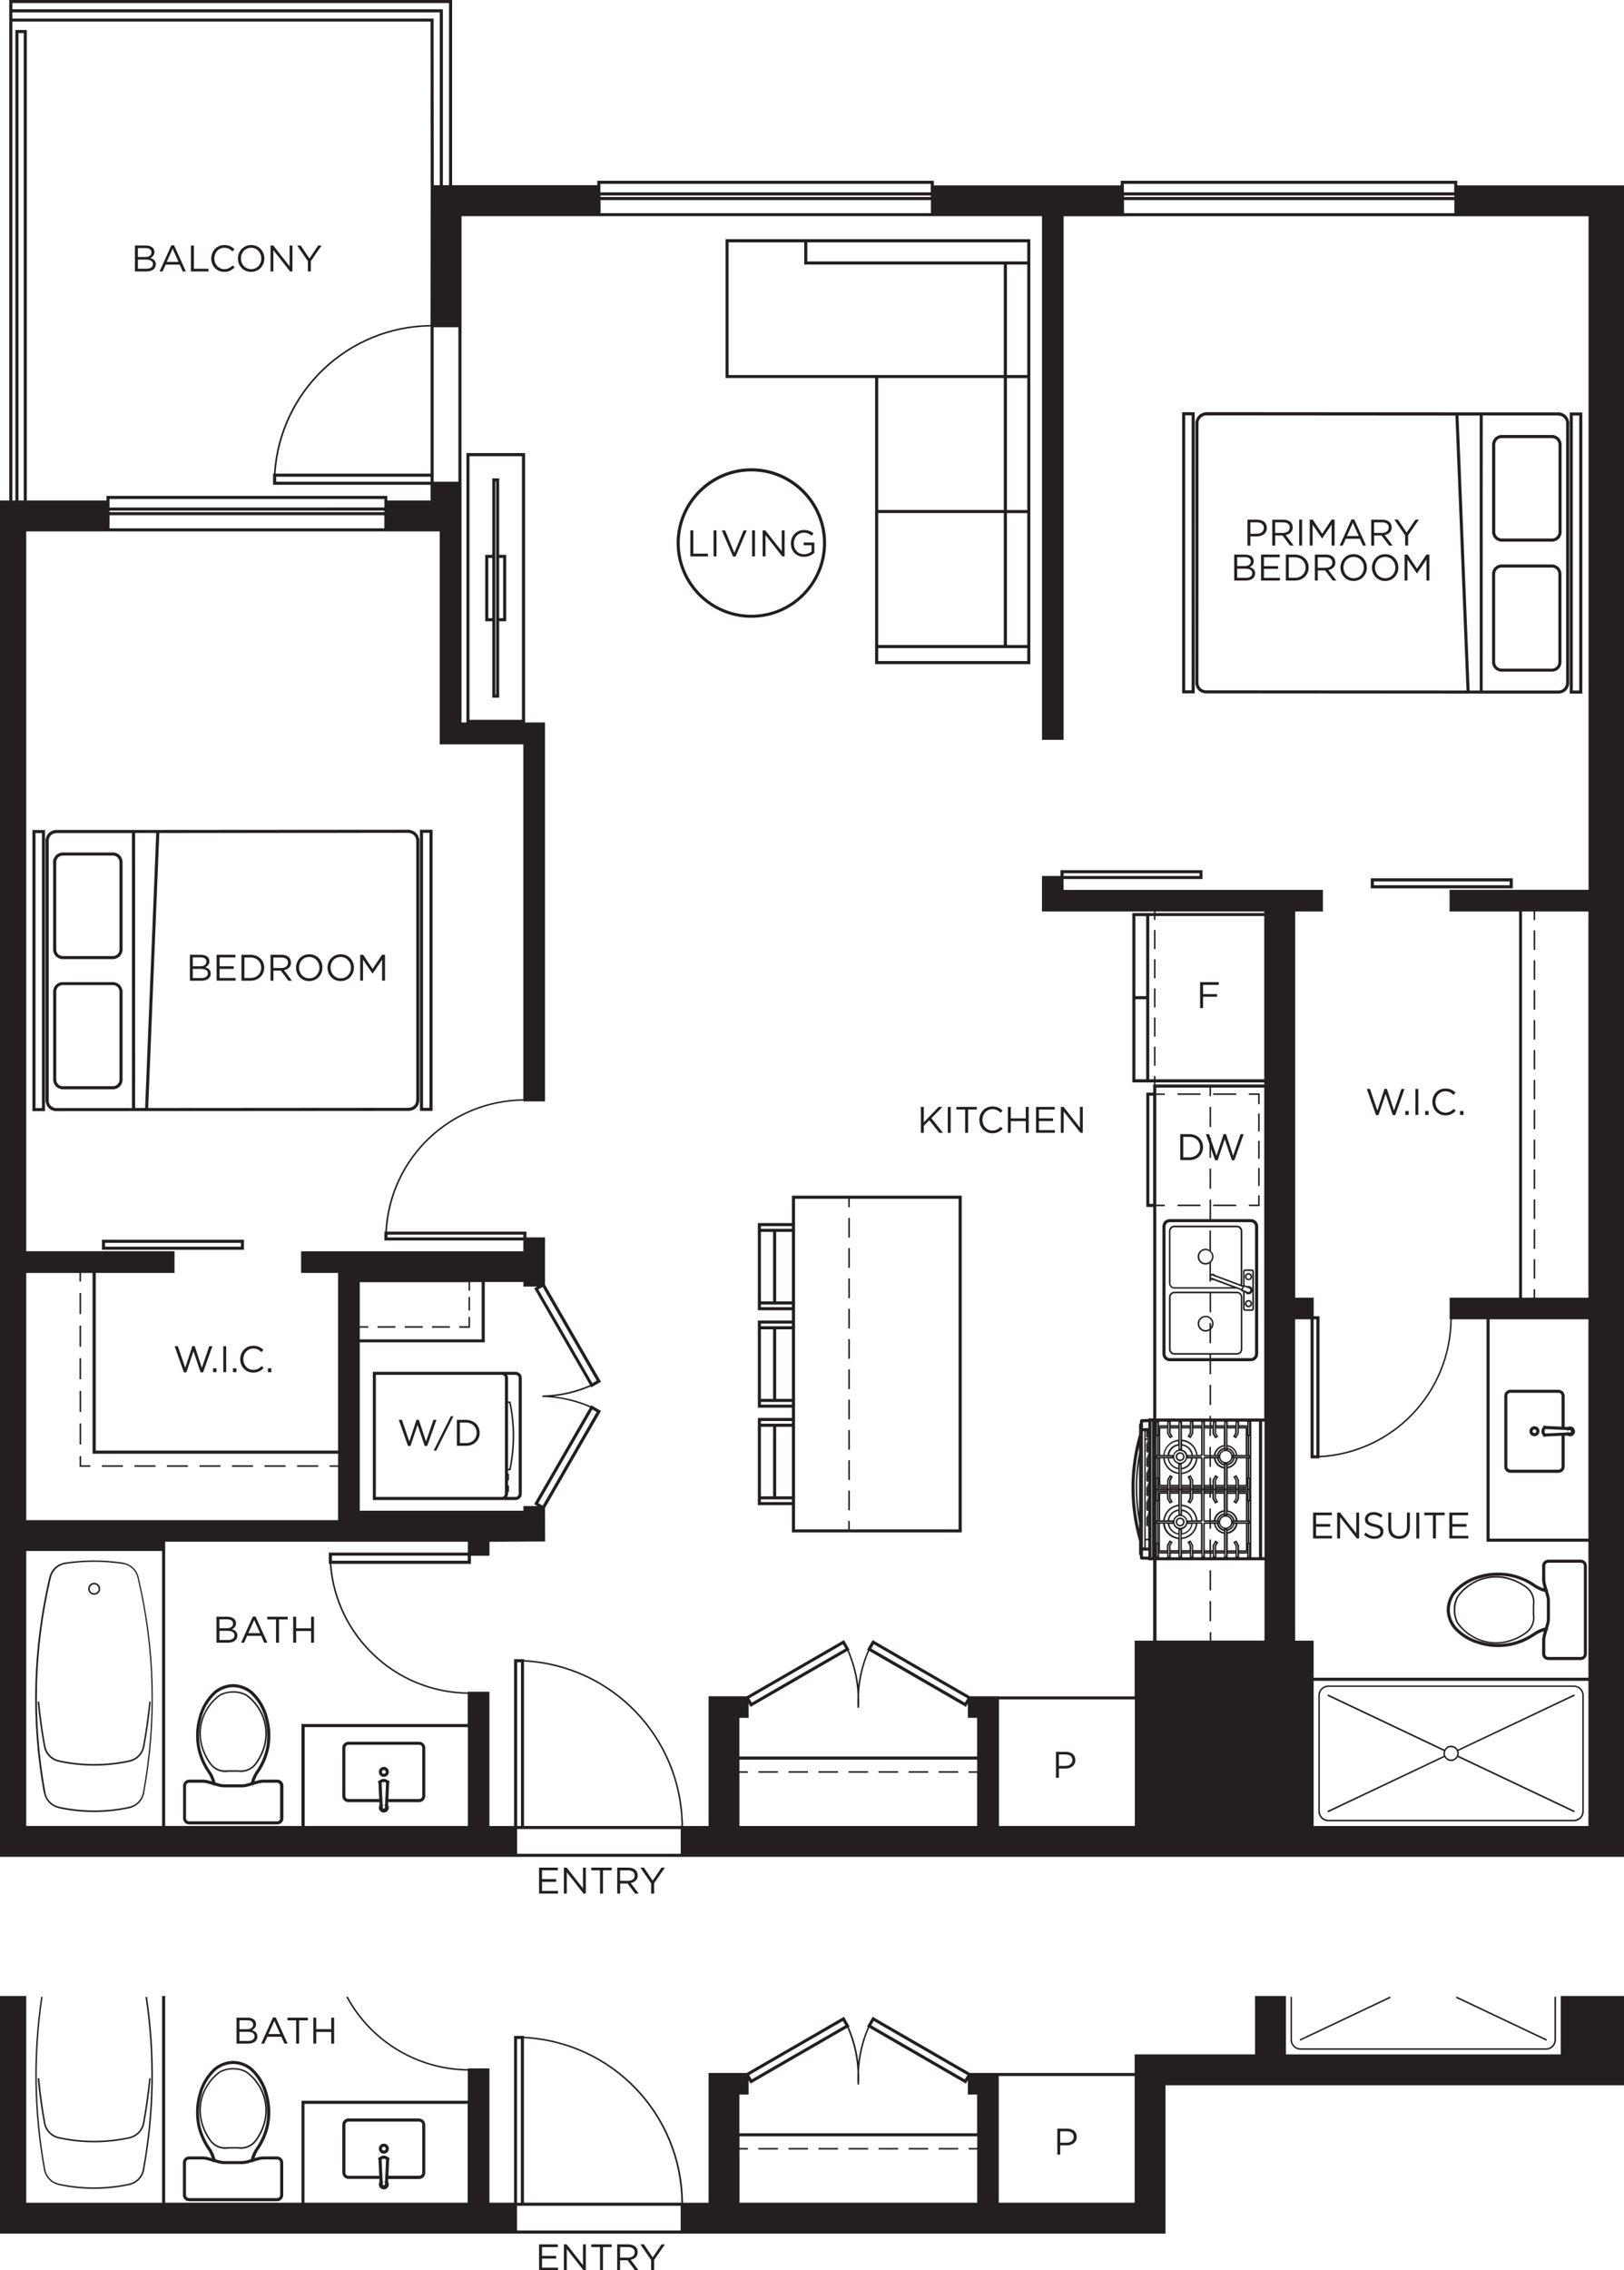 <?xml version="1.0" encoding="UTF-8"?> <svg xmlns="http://www.w3.org/2000/svg" id="g" data-name="5.0 - Plan - Text" viewBox="0 0 263 367.41"><defs><style> .n { fill: #231f20; } </style></defs><path class="n" d="M121.68,99.98c6.67,0,12.1-5.43,12.1-12.1s-5.43-12.1-12.1-12.1-12.1,5.43-12.1,12.1,5.43,12.1,12.1,12.1Zm0-23.69c6.39,0,11.6,5.2,11.6,11.6s-5.2,11.6-11.6,11.6-11.6-5.2-11.6-11.6,5.2-11.6,11.6-11.6Z"></path><path class="n" d="M141.72,61.18v46.3h25.14V38.71h-49.36v22.47h24.22Zm.5,0h20.34v21.35h-20.34v-21.35Zm0,21.85h20.34v21.35h-20.34v-21.35Zm24.14,23.95h-24.14v-2.09h24.14v2.09Zm0-2.59h-3.29v-21.35h3.29v21.35Zm-3.29-21.85v-21.35h3.29v21.35h-3.29Zm3.29-21.85h-3.29v-17.88h3.29v17.88Zm0-21.47v3.09h-35.62v-3.09h35.62Zm-48.36,0h12.24v3.59h32.32v17.88h-44.57v-21.47Z"></path><path class="n" d="M67.92,178.01v-42.22h-.04c-.11-.75-.73-1.36-1.51-1.48v-.03h-.24s0,0,0,0h-.25s0,0,0,0l-40.28,.03h-.29s0,0,0,0h-3.44s0,0,0,0h-.5s-12.26,0-12.26,0h-.25v.03c-.76,.11-1.35,.71-1.46,1.47h-.03v.25h0v.25h0v42.02h.04c.05,.38,.22,.74,.5,1.01,.27,.26,.6,.41,.96,.46v.02h.21s0,0,0,0h.05s14.64-.01,14.64-.01h.2s0,0,0,0l42.2-.03h.25v-.02c.38-.05,.73-.22,1-.5,.26-.27,.42-.61,.47-.99h.02v-.26h0Zm-42.62-43.21l-1.8,44.5h-1.61s-.01-44.5-.01-44.5h3.42ZM7.89,178.08v-.25h0v-41.77c-.01-.68,.54-1.24,1.22-1.24h.25s12.01,0,12.01,0v44.5s-12,0-12,0h0s-.25,0-.25,0c-.32,0-.63-.11-.86-.34-.24-.24-.38-.56-.38-.9Zm58.29,1.2h-.25s-41.93,.03-41.93,.03l1.8-44.5,40.32-.03c.71,.02,1.29,.58,1.29,1.26v.25h0v41.48s0,0,0,0v.25s0,0,0,0c0,.33-.11,.64-.34,.88-.23,.24-.55,.37-.9,.37Z"></path><path class="n" d="M9.91,176.25v.03h.25s0,0,0,0h.25s8.15,0,8.15,0v-.02c.32-.05,.61-.2,.84-.43,.23-.23,.38-.53,.43-.84h.02v-.25h0v-.25h0v-14.25h-.03c-.11-.65-.62-1.17-1.27-1.27v-.03h-.25s0,0,0,0h-.25s-8.15,0-8.15,0v.02c-.32,.05-.61,.2-.84,.43-.23,.23-.38,.53-.43,.84h-.02v.2s0,.03,0,.05v.25h0v14.25h.03c.11,.65,.62,1.17,1.27,1.27Zm-.8-15.8c0-.27,.11-.52,.3-.72s.46-.31,.74-.31h.25s7.9,0,7.9,0c.58,0,1.05,.47,1.05,1.05v.25h0v14.01c0,.28-.1,.54-.3,.74-.2,.2-.46,.31-.74,.31h-.25s-7.9,0-7.9,0c-.58,0-1.05-.47-1.05-1.05v-14.28Z"></path><path class="n" d="M5.25,179.82h2.04v-45.5h-2.04v45.5Zm.5-45h1.04v44.5h-1.04v-44.5Z"></path><path class="n" d="M70.05,134.28h-2.04v45.5h2.04v-45.5Zm-.5,45h-1.04v-44.5h1.04v44.5Z"></path><path class="n" d="M8.63,153.92c.11,.65,.62,1.16,1.27,1.27v.03h.25s0,0,0,0h.25s8.15,0,8.15,0v-.03c.65-.11,1.16-.62,1.27-1.27h.03v-.25h0v-.25h0v-14.16h-.03c-.05-.32-.2-.61-.43-.85-.23-.23-.53-.38-.84-.43v-.02h-.25s0,0,0,0h-.25s-8.15,0-8.15,0v.03c-.63,.1-1.14,.59-1.27,1.21h-.03v.3s0,.01,0,.02v.25h0v14.16h.03Zm1.52-15.46h.25s7.9,0,7.9,0c.28,0,.54,.11,.74,.31s.31,.46,.31,.74v.25h0v13.91c0,.58-.46,1.05-1.04,1.05h-.25s-7.9,0-7.9,0c-.58,0-1.05-.47-1.05-1.05v-.25h0v-13.91c0-.58,.47-1.04,1.04-1.04Z"></path><path class="n" d="M256.25,66.75h-2.04v45.5h2.04v-45.5Zm-.5,45h-1.04v-44.5h1.04v44.5Z"></path><path class="n" d="M193.48,66.71h-2.04v45.5h2.04v-45.5Zm-.5,45h-1.04v-44.5h1.04v44.5Z"></path><path class="n" d="M193.6,110.7c.05,.37,.2,.71,.47,.99,.27,.28,.62,.45,1.01,.5v.02l42.45,.03h0s.19,0,.19,0h14.66s0,0,0,0h.26v-.02c.36-.05,.7-.2,.96-.46,.28-.27,.45-.63,.5-1.01h.02v-42.02h.01v-.25h0v-.25h-.03c-.11-.76-.71-1.36-1.46-1.47v-.03h-12.51s-.5,0-.5,0h0s-3.44,0-3.44,0h0s-.27,0-.27,0l-40.3-.03h0s-.25,0-.25,0h-.24v.03c-.78,.12-1.39,.73-1.51,1.48h-.03v42.22s-.01,0-.01,0h0v.26h.02Zm58.54-43.45h0s.25,0,.25,0c.68,0,1.24,.56,1.24,1.24v41.77h-.01v.25c0,.34-.13,.66-.38,.9-.23,.23-.54,.33-.86,.34h-.25s0,0,0,0h-12.02s.01-44.51,.01-44.51h12.01Zm-12.51,0v44.5s-1.63,0-1.63,0l-1.8-44.5h3.42Zm-44.25-.03l40.32,.03,1.8,44.5-41.93-.03h0s-.25,0-.25,0c-.34,0-.66-.13-.9-.38-.23-.24-.35-.55-.34-.88h0s0-.25,0-.25h0s.01-41.48,.01-41.48h0v-.25c0-.68,.58-1.24,1.29-1.26Z"></path><path class="n" d="M241.67,86.35c.11,.65,.62,1.16,1.27,1.27v.03h8.15s.25,0,.25,0h0s0,0,0,0h.25s0-.02,0-.02c.32-.05,.61-.2,.85-.43,.23-.23,.38-.53,.43-.84h.02v-14.16h0v-.25s0-.01,0-.02v-.3h-.03c-.13-.62-.63-1.11-1.27-1.21v-.03h-8.15s-.25,0-.25,0c0,0,0,0,0,0h-.25s0,.03,0,.03c-.65,.11-1.16,.62-1.27,1.27h-.03v14.16h0v.25h0v.25h.03Zm1.53-15.45h7.9s.25,0,.25,0c.58,0,1.04,.47,1.05,1.04v13.91h0v.25c0,.28-.11,.54-.31,.74-.2,.2-.46,.31-.74,.31h-7.9s-.25,0-.25,0c-.58,0-1.05-.47-1.05-1.05v-13.91h0v-.25c0-.58,.47-1.05,1.05-1.05Z"></path><path class="n" d="M241.64,107.4h.02c.05,.32,.2,.61,.43,.84,.23,.23,.53,.38,.84,.43v.02h8.15s.25,0,.25,0h0s0,0,0,0h.25s0-.02,0-.02c.32-.05,.61-.2,.84-.43,.23-.23,.38-.53,.43-.84h.02v-14.25h0v-.25s0-.03,0-.05v-.2h-.02c-.11-.65-.62-1.17-1.27-1.27v-.03h-8.15s-.25,0-.25,0h0s0,0,0,0h-.25s0,.02,0,.02c-.32,.05-.61,.2-.84,.43-.23,.23-.38,.53-.43,.85h-.02v14.25h0v.25h0v.25Zm1.55-15.55h7.9s.25,0,.25,0c.57,0,1.03,.46,1.04,1.03v14.28c0,.28-.11,.54-.31,.74s-.46,.31-.74,.31h-7.9s-.25,0-.25,0c-.28,0-.54-.11-.74-.31-.2-.2-.31-.46-.31-.74v-14.01h0v-.25c0-.28,.11-.54,.31-.74s.46-.31,.74-.31Z"></path><path class="n" d="M80.84,77.42h-1.12v12.37h-1.14v10.75h1.14v12.37h1.12v-12.37h1.14v-10.75h-1.14v-12.37Zm-1.76,22.62v-9.75h.64v9.75h-.64Zm1.26,12.37h-.12v-34.49h.12v34.49Zm1.14-22.12v9.75h-.64v-9.75h.64Z"></path><rect class="n" x="248.37" y="174.76" width=".25" height="3.15"></rect><rect class="n" x="248.37" y="155.41" width=".25" height="3.15"></rect><rect class="n" x="248.37" y="150.57" width=".25" height="3.15"></rect><rect class="n" x="248.37" y="169.92" width=".25" height="3.15"></rect><rect class="n" x="248.37" y="160.24" width=".25" height="3.15"></rect><rect class="n" x="248.37" y="165.08" width=".25" height="3.15"></rect><rect class="n" x="248.37" y="198.95" width=".25" height="3.15"></rect><rect class="n" x="248.37" y="189.27" width=".25" height="3.15"></rect><rect class="n" x="248.37" y="203.79" width=".25" height="3.15"></rect><rect class="n" x="248.37" y="184.44" width=".25" height="3.15"></rect><rect class="n" x="248.37" y="179.6" width=".25" height="3.15"></rect><rect class="n" x="248.37" y="194.11" width=".25" height="3.15"></rect><rect class="n" x="12.89" y="230.35" width=".25" height="3.42"></rect><rect class="n" x="12.88" y="209.24" width=".25" height="3.42"></rect><rect class="n" x="12.88" y="214.52" width=".25" height="3.42"></rect><rect class="n" x="12.88" y="219.8" width=".25" height="3.42"></rect><rect class="n" x="12.89" y="225.08" width=".25" height="3.42"></rect><polygon class="n" points="12.89 237.38 14.64 237.38 14.64 237.13 13.14 237.13 13.14 235.63 12.89 235.63 12.89 237.38"></polygon><rect class="n" x="27.03" y="237.13" width="3.41" height=".25"></rect><rect class="n" x="42.84" y="237.13" width="3.41" height=".25"></rect><rect class="n" x="48.11" y="237.13" width="3.41" height=".25"></rect><rect class="n" x="32.3" y="237.13" width="3.41" height=".25"></rect><rect class="n" x="16.5" y="237.13" width="3.41" height=".25"></rect><rect class="n" x="37.57" y="237.13" width="3.41" height=".25"></rect><rect class="n" x="21.77" y="237.13" width="3.41" height=".25"></rect><rect class="n" x="137.38" y="221.61" width=".25" height="3.19"></rect><rect class="n" x="137.38" y="201.99" width=".25" height="3.19"></rect><rect class="n" x="137.38" y="226.51" width=".25" height="3.19"></rect><rect class="n" x="137.38" y="211.8" width=".25" height="3.19"></rect><rect class="n" x="137.38" y="216.71" width=".25" height="3.19"></rect><rect class="n" x="137.38" y="236.32" width=".25" height="3.19"></rect><rect class="n" x="137.38" y="231.42" width=".25" height="3.19"></rect><rect class="n" x="137.38" y="241.22" width=".25" height="3.19"></rect><rect class="n" x="137.38" y="206.9" width=".25" height="3.19"></rect><rect class="n" x="137.38" y="197.09" width=".25" height="3.19"></rect><rect class="n" x="65.55" y="214.62" width="2.9" height=".25"></rect><rect class="n" x="61.14" y="214.62" width="2.9" height=".25"></rect><rect class="n" x="69.96" y="214.62" width="2.9" height=".25"></rect><polygon class="n" points="75.87 214.62 74.37 214.62 74.37 214.88 76.12 214.88 76.12 213.12 75.87 213.12 75.87 214.62"></polygon><rect class="n" x="75.87" y="209.9" width=".25" height="2.18"></rect><rect class="n" x="122.82" y="286.64" width="3.17" height=".25"></rect><rect class="n" x="127.69" y="286.64" width="3.17" height=".25"></rect><rect class="n" x="152.01" y="286.64" width="3.17" height=".25"></rect><rect class="n" x="132.55" y="286.64" width="3.17" height=".25"></rect><rect class="n" x="142.28" y="286.64" width="3.17" height=".25"></rect><rect class="n" x="137.42" y="286.64" width="3.17" height=".25"></rect><rect class="n" x="147.14" y="286.64" width="3.17" height=".25"></rect><rect class="n" x="186.88" y="155.24" width=".25" height="3.08"></rect><rect class="n" x="186.88" y="159.96" width=".25" height="3.08"></rect><rect class="n" x="186.88" y="150.51" width=".25" height="3.08"></rect><rect class="n" x="186.88" y="164.68" width=".25" height="3.08"></rect><rect class="n" x="186.88" y="169.4" width=".25" height="3.08"></rect><rect class="n" x="196.47" y="194.94" width="3.72" height=".25"></rect><rect class="n" x="190.69" y="194.94" width="3.72" height=".25"></rect><polygon class="n" points="204 193.44 203.75 193.44 203.75 194.94 202.25 194.94 202.25 195.19 204 195.19 204 193.44"></polygon><rect class="n" x="203.75" y="180.2" width=".25" height="2.9"></rect><rect class="n" x="203.75" y="189.03" width=".25" height="2.9"></rect><rect class="n" x="203.75" y="184.62" width=".25" height="2.9"></rect><polygon class="n" points="203.75 178.69 204 178.69 204 176.94 202.25 176.94 202.25 177.19 203.75 177.19 203.75 178.69"></polygon><rect class="n" x="196.47" y="176.94" width="3.72" height=".25"></rect><rect class="n" x="190.69" y="176.94" width="3.72" height=".25"></rect><rect class="n" x="195.88" y="179.13" width=".25" height="3.25"></rect><rect class="n" x="195.88" y="224.12" width=".25" height="3.25"></rect><polygon class="n" points="195.88 187.38 196.12 187.38 196.12 185.89 196.79 187.77 197.19 187.77 198.34 184.36 199.5 187.77 199.9 187.77 201.4 183.54 200.9 183.54 199.7 187.04 198.55 183.53 198.16 183.53 197.01 187.04 196.12 184.47 196.12 184.13 196.01 184.13 195.81 183.54 195.29 183.54 195.88 185.19 195.88 187.38"></polygon><rect class="n" x="195.88" y="254.12" width=".25" height="3.25"></rect><rect class="n" x="195.88" y="259.12" width=".25" height="3.25"></rect><rect class="n" x="195.88" y="189.13" width=".25" height="3.25"></rect><rect class="n" x="152.01" y="347.61" width="3.17" height=".25"></rect><rect class="n" x="122.82" y="347.61" width="3.17" height=".25"></rect><rect class="n" x="137.42" y="347.61" width="3.17" height=".25"></rect><rect class="n" x="132.55" y="347.61" width="3.17" height=".25"></rect><rect class="n" x="147.14" y="347.61" width="3.17" height=".25"></rect><rect class="n" x="142.28" y="347.61" width="3.17" height=".25"></rect><rect class="n" x="127.69" y="347.61" width="3.17" height=".25"></rect><path class="n" d="M7.09,290.01h0s.02,.12,.02,.12l.02,.12h0c.26,1.14,1.12,2.04,2.25,2.34h0s.12,.04,.12,.04l.12,.03h0c1.84,.39,3.73,.59,5.61,.59s3.78-.2,5.61-.59h0s.12-.02,.12-.02l.12-.03h0c1.13-.31,2-1.2,2.25-2.34h0s.02-.12,.02-.12l.02-.12h0c2.1-11.56,1.81-23.23-.89-34.67h0s-.03-.12-.03-.12l-.03-.12h0c-.32-1.15-1.25-2-2.42-2.22h0s-.12-.03-.12-.03l-.12-.02h0c-3.02-.43-6.07-.43-9.09,0h0s-.12,.01-.12,.01l-.12,.02h0c-1.17,.23-2.1,1.09-2.42,2.24h0s-.03,.12-.03,.12l-.03,.12h0c-2.67,11.44-2.97,23.1-.89,34.66Zm3.53-36.91c3.07-.46,6.19-.46,9.26,0,1.17,.17,2.1,1.03,2.38,2.18,2.72,11.49,3.02,23.2,.89,34.81-.21,1.14-1.08,2.04-2.21,2.29-3.72,.81-7.65,.81-11.37,0-1.14-.25-2.01-1.15-2.21-2.29-2.11-11.61-1.81-23.32,.89-34.8,.27-1.15,1.2-2.01,2.38-2.19Z"></path><path class="n" d="M15.25,258.09c.53,0,.97-.43,.97-.97s-.43-.97-.97-.97-.97,.43-.97,.97,.43,.97,.97,.97Zm0-1.69c.4,0,.72,.32,.72,.72s-.32,.72-.72,.72-.72-.32-.72-.72,.32-.72,.72-.72Z"></path><path class="n" d="M7.35,282.59c-.43-2.35-.76-4.74-.99-7.11v-.12s-.26,.02-.26,.02v.12c.24,2.38,.57,4.78,1,7.13,.23,1.25,1.17,2.22,2.41,2.49,1.88,.41,3.81,.62,5.74,.62s3.86-.21,5.74-.62c1.23-.27,2.18-1.25,2.41-2.49,.43-2.35,.77-4.75,1-7.14v-.12s-.24-.02-.24-.02v.12c-.24,2.38-.58,4.77-1.01,7.11-.21,1.14-1.08,2.04-2.21,2.29-3.72,.81-7.65,.81-11.37,0-1.14-.25-2.01-1.15-2.21-2.29Z"></path><path class="n" d="M36.97,286.73h1.56c1.16,.18,2.31-.29,3.01-1.24,.73-1,1.24-2.12,1.51-3.32,.45-2.07,.02-4.25-1.18-5.98-.52-.79-1.18-1.46-1.97-2-.66-.34-1.4-.51-2.14-.5-.73,0-1.48,.16-2.16,.51-.78,.54-1.43,1.21-1.95,1.99-1.2,1.74-1.64,3.92-1.18,5.99,.27,1.21,.78,2.32,1.51,3.32,.59,.81,1.53,1.28,2.51,1.28,.16,0,.32-.01,.49-.04Zm-2.8-1.39c-.71-.97-1.2-2.06-1.47-3.23-.44-2-.02-4.11,1.15-5.79,.5-.76,1.14-1.41,1.87-1.92,.6-.31,1.28-.47,1.96-.47h.14c.68,0,1.35,.16,1.94,.46,.75,.52,1.38,1.17,1.89,1.93,1.16,1.68,1.58,3.79,1.15,5.79-.26,1.17-.76,2.26-1.47,3.23-.64,.87-1.7,1.31-2.79,1.14h-1.61c-1.07,.17-2.13-.27-2.77-1.14Z"></path><path class="n" d="M215.12,294.75h39.75c.9,0,1.62-.73,1.62-1.62v-18.75c0-.9-.73-1.62-1.62-1.62h-39.75c-.9,0-1.62,.73-1.62,1.62v18.75c0,.9,.73,1.62,1.62,1.62Zm-1.38-20.38c0-.76,.62-1.38,1.38-1.38h39.75c.76,0,1.38,.62,1.38,1.38v18.75c0,.76-.62,1.38-1.38,1.38h-39.75c-.76,0-1.38-.62-1.38-1.38v-18.75Z"></path><path class="n" d="M214.96,293.07l.11,.23,18.86-8.94c.22,.38,.61,.64,1.07,.64s.86-.27,1.07-.64l18.75,8.88,.11,.05,.11-.23-18.87-8.94c.04-.12,.08-.24,.08-.38s-.04-.26-.08-.38l18.76-8.88,.11-.05-.11-.23-18.86,8.94c-.22-.38-.61-.64-1.07-.64s-.86,.27-1.07,.64l-18.75-8.88-.11-.05-.11,.23,18.87,8.94c-.04,.12-.08,.24-.08,.38s.04,.26,.08,.38l-18.76,8.88-.11,.05Zm20.04-10.32c.55,0,1,.45,1,1s-.45,1-1,1-1-.45-1-1,.45-1,1-1Z"></path><path class="n" d="M237.93,264.63c1.29,.89,2.82,1.36,4.36,1.36,.54,0,1.09-.06,1.62-.17,1.21-.27,2.32-.78,3.32-1.51,.95-.69,1.42-1.84,1.24-3v-1.56c.18-1.16-.29-2.31-1.24-3.01-1-.73-2.12-1.24-3.32-1.51-2.07-.45-4.25-.02-5.98,1.18-.79,.52-1.46,1.18-2.01,1.97-.34,.66-.51,1.4-.5,2.14-.01,.74,.16,1.48,.51,2.16,.54,.78,1.21,1.43,1.99,1.95Zm-1.79-6.12c.52-.75,1.17-1.38,1.93-1.89,1.25-.86,2.73-1.31,4.22-1.31,.52,0,1.05,.06,1.57,.17,1.17,.26,2.26,.76,3.23,1.47,.87,.64,1.31,1.7,1.14,2.79v1.61c.17,1.07-.27,2.13-1.14,2.77-.97,.71-2.06,1.2-3.23,1.47-2,.44-4.11,.02-5.79-1.15-.76-.5-1.41-1.14-1.92-1.87-.32-.62-.48-1.32-.47-2.03-.01-.7,.15-1.4,.46-2.01Z"></path><path class="n" d="M202.19,210.38c-.32,0-.59,.26-.59,.59s.26,.59,.59,.59,.59-.26,.59-.59-.26-.59-.59-.59Zm0,.92c-.19,0-.34-.15-.34-.34s.15-.34,.34-.34,.34,.15,.34,.34-.15,.34-.34,.34Z"></path><path class="n" d="M202.19,207.19c.32,0,.59-.26,.59-.59s-.26-.59-.59-.59-.59,.26-.59,.59,.26,.59,.59,.59Zm0-.92c.19,0,.34,.15,.34,.34s-.15,.34-.34,.34-.34-.15-.34-.34,.15-.34,.34-.34Z"></path><path class="n" d="M190.19,208.54h10.1l.71,.27-.04,.11,.23,.09h0s.12,.04,.12,.04v2.9h.05c.03,.06,.07,.1,.14,.14v.05h1.38v-.05c.06-.03,.1-.07,.14-.14h.05v-6.33h-.05c-.03-.06-.07-.1-.14-.14v-.05h-1.38v.05c-.06,.03-.1,.07-.14,.14h-.05v2.38s-.19-.07-.19-.07c.03-.09,.07-.17,.07-.27v-8.44c0-.48-.39-.88-.88-.88h-10.12c-.48,0-.88,.39-.88,.88v8.44c0,.48,.39,.88,.88,.88Zm11.3-.33l.4,.15,.02,.06,.07-.03,.3,.11c.16,.06,.24,.23,.18,.39-.03,.08-.08,.14-.16,.17-.07,.03-.16,.04-.23,0l-.12-.04h0s-.18-.07-.18-.07l-.04-.07-.06,.03-.12-.05v-.04h-.1l-.18-.07,.04-.11h0l.17-.45Zm1.32,3.62s-.03,.06-.06,.06h-1.12s-.06-.03-.06-.06v-2.69l.07,.03c.13,.19,.33,.3,.55,.3,.11,0,.23-.03,.33-.09,.14-.08,.23-.2,.29-.34v2.78Zm-1.25-6.08s.03-.06,.06-.06h1.12s.06,.03,.06,.06v2.78s-.01-.05-.02-.07c-.16-.28-.48-.41-.78-.32l-.45-.17v-2.22Zm-.47,2.83l-.65-.24v-.04h-.11l-3.7-1.38-.02-.06-.07,.03-.32-.12-.02,.05s-.03-.02-.04-.04c-.04-.06-.05-.14-.03-.21,.02-.07,.07-.13,.13-.17,.03-.02,.06,0,.1-.01v.04s.3,.12,.3,.12l.04,.07,.06-.03,4.15,1.55,.12,.06v-.02s.18,.07,.18,.07l-.13,.34Zm-11.53-9.34c0-.34,.28-.62,.62-.62h10.12c.34,0,.62,.28,.62,.62v8.44c0,.06-.03,.12-.04,.18l-4.08-1.52c-.07-.1-.16-.17-.28-.2-.14-.04-.28-.02-.4,.05,0,0,0,0-.01,.01v-1.9c.25-.23,.41-.56,.41-.93,0-.4-.19-.74-.47-.97h.06v-3.25h-.25v3.12c-.19-.11-.39-.19-.62-.19-.71,0-1.29,.58-1.29,1.29s.58,1.29,1.29,1.29c.23,0,.44-.08,.62-.19v2.93h.25v-.3c.08,.05,.17,.08,.27,.08,.04,0,.08-.01,.12-.02l3.1,1.15h-9.43c-.34,0-.62-.28-.62-.62v-8.44Zm6.31,4.9v.03c-.18,.14-.39,.23-.62,.23-.57,0-1.04-.46-1.04-1.04s.47-1.04,1.04-1.04,1.04,.46,1.04,1.04c0,.31-.15,.59-.37,.78h-.04Z"></path><path class="n" d="M193.96,214.22c0,.71,.58,1.29,1.29,1.29,.23,0,.44-.08,.62-.19v2.05h.25v-2.22c.25-.23,.41-.56,.41-.93,0-.71-.58-1.29-1.29-1.29s-1.29,.58-1.29,1.29Zm2.32,0c0,.2-.07,.37-.16,.52v-.62h-.25v.9c-.18,.14-.39,.23-.62,.23-.57,0-1.04-.46-1.04-1.04s.47-1.04,1.04-1.04,1.04,.46,1.04,1.04Z"></path><path class="n" d="M190.6,236.25c.14,.14,.32,.22,.51,.22h0c.15,0,.29-.06,.42-.15l.02,.02,.08-.08s0,0,0,0l.1-.1-.02-.02c.17-.25,.17-.56,0-.81l.02-.02-.09-.09s0,0,0,0l-.08-.09-.02,.02c-.28-.2-.67-.19-.93,.06-.14,.14-.22,.32-.22,.51,0,.19,.07,.38,.21,.52Zm.19-.85c.19-.19,.49-.18,.68,0h0c.18,.19,.18,.48,0,.67h0c-.09,.1-.21,.14-.34,.14h0c-.13,0-.25-.05-.34-.14-.09-.09-.14-.21-.14-.34,0-.13,.05-.25,.14-.34Z"></path><path class="n" d="M191.71,245.91l.02-.02-.09-.09s0,0,0,0l-.09-.09-.02,.02c-.12-.09-.26-.15-.41-.15h0c-.19,0-.37,.07-.51,.21-.29,.28-.29,.74-.01,1.03,.14,.14,.33,.22,.52,.22,.15,0,.29-.06,.42-.15l.02,.02,.08-.08s0,0,0,0l.1-.1-.02-.02c.17-.25,.17-.56,0-.81Zm-.93,.74c-.19-.19-.18-.49,0-.68,.09-.09,.21-.14,.34-.14h0c.13,0,.24,.05,.33,.14h0c.18,.19,.18,.49,0,.67h0c-.19,.19-.49,.19-.68,0Z"></path><path class="n" d="M6.65,323.25c-1.37,9.23-1.22,18.56,.44,27.74h0s.02,.12,.02,.12l.02,.12h0c.26,1.14,1.12,2.04,2.25,2.34h0s.12,.04,.12,.04l.12,.03h0c1.84,.39,3.72,.59,5.61,.59s3.78-.2,5.62-.59h0s.12-.02,.12-.02l.12-.03h0c1.13-.3,2-1.2,2.25-2.34h0s.02-.12,.02-.12l.02-.12h0c1.67-9.18,1.82-18.51,.45-27.74l-.02-.12-.25,.04,.02,.12c1.38,9.24,1.22,18.59-.46,27.78-.21,1.14-1.08,2.04-2.21,2.29-3.72,.81-7.65,.81-11.37,0-1.14-.25-2.01-1.15-2.21-2.29-1.67-9.19-1.82-18.54-.46-27.78l.02-.12-.25-.04-.02,.12Z"></path><path class="n" d="M6.35,336.32l-.25,.02v.12c.24,2.38,.57,4.78,1,7.13,.23,1.24,1.17,2.22,2.41,2.49,1.88,.41,3.81,.62,5.73,.62s3.86-.21,5.74-.62c1.23-.27,2.18-1.25,2.41-2.49,.43-2.35,.77-4.76,1-7.14v-.12s-.24-.02-.24-.02v.12c-.24,2.37-.58,4.77-1.01,7.12-.21,1.14-1.08,2.04-2.21,2.29-3.72,.81-7.65,.81-11.37,0-1.14-.25-2.01-1.15-2.21-2.29-.43-2.35-.76-4.74-.99-7.11v-.12Z"></path><path class="n" d="M36.97,347.71h1.56c1.16,.18,2.31-.29,3.01-1.24,.73-1,1.24-2.12,1.51-3.32,.45-2.07,.02-4.25-1.18-5.98-.52-.79-1.18-1.46-1.97-2-.66-.34-1.4-.5-2.14-.5-.73-.01-1.48,.16-2.16,.51-.78,.54-1.43,1.21-1.95,1.99-1.2,1.74-1.64,3.92-1.18,5.99,.27,1.21,.78,2.32,1.51,3.32,.59,.82,1.53,1.28,2.51,1.28,.16,0,.32-.01,.48-.04Zm-2.8-1.39c-.71-.97-1.2-2.06-1.47-3.23-.44-2-.02-4.11,1.15-5.79,.5-.76,1.14-1.41,1.87-1.92,.6-.31,1.28-.47,1.96-.47h.14c.68,0,1.35,.16,1.94,.46,.75,.52,1.38,1.17,1.89,1.93,1.16,1.68,1.58,3.79,1.15,5.79-.26,1.17-.76,2.26-1.47,3.23-.64,.87-1.7,1.31-2.79,1.14h-1.61c-1.07,.17-2.13-.27-2.77-1.14Z"></path><path class="n" d="M209,323.14v6.96c0,.9,.73,1.62,1.62,1.62h39.75c.9,0,1.62-.73,1.62-1.62v-6.96h-.25v6.96c0,.76-.62,1.38-1.38,1.38h-39.75c-.76,0-1.38-.62-1.38-1.38v-6.96h-.25Z"></path><polygon class="n" points="250.54 330.04 236 323.15 235.89 323.1 235.78 323.32 250.32 330.21 250.43 330.26 250.54 330.04"></polygon><polygon class="n" points="225.22 323.32 225.11 323.1 210.57 329.99 210.46 330.04 210.56 330.26 225.1 323.38 225.22 323.32"></polygon><path class="n" d="M39.51,200.63H16.51v1.62h23v-1.62Zm-.5,1.12H17.01v-.62h22v.62Z"></path><path class="n" d="M221.99,143.76h23v-1.62h-23v1.62Zm.5-1.12h22v.62h-22v-.62Z"></path><path class="n" d="M128.25,197.93h-5.52v14.11h5.52v1.66h-5.02s-.5,0-.5,0v14.11h5.52v1.66h-5.52v14.11h5.52v4.42h27.5v-54.5h-27.5v4.42Zm-5.02,.5h5.02v.43h-5.02v-.43Zm5.02,12.18h-2.55v-11.25h2.55v11.25Zm-5.02-11.25h1.97v11.25h-1.97v-11.25Zm0,12.18v-.43h5.02v.43h-5.02Zm0,3.09v-.43h5.02v.43h-2.55s-.5,0-.5,0h0s-1.97,0-1.97,0h0Zm5.02,27.52h-2.55v-11.25h2.55v11.25Zm0-15.77h-2.55v-11.25h2.55v11.25Zm-5.02,0v-11.25h1.97v11.25h-1.97Zm0,.93v-.43h5.02v.43h-5.02Zm0,2.66h5.02v.43h-5.02v-.43Zm0,.93h1.97v11.25h-1.97v-11.25Zm0,12.18v-.43h5.02v.43h-5.02Zm5.52-49.08h8.62v1.38h.25v-1.38h17.62v53.5h-17.62v-1.38h-.25v1.38h-8.62v-53.5Z"></path><path class="n" d="M83.5,222h-23.12v20.75h23.12c.55,0,1-.45,1-1v-18.75c0-.55-.45-1-1-1Zm-1.23,5.06h.21c.72,3.53,.72,7.1,0,10.62h-.21v-10.62Zm-1.25,15.19h-20.15v-19.75h20.4c.28,0,.5,.22,.5,.5v18.75c0,.28-.22,.5-.5,.5h-.25Zm2.98-.5c0,.28-.22,.5-.5,.5h-1.38c.09-.15,.15-.31,.15-.5v-.23c.09-.04,.16-.12,.16-.22v-.75c0-.1-.07-.18-.16-.22v-.7c.09-.04,.16-.12,.16-.22v-.75c0-.1-.07-.18-.16-.22v-.5h.41l.02-.1c.76-3.62,.76-7.3,0-10.93l-.02-.1h-.41v-3.81c0-.19-.06-.35-.15-.5h1.38c.28,0,.5,.22,.5,.5v18.75Z"></path><path class="n" d="M44.88,288h-2.2c-.3,0-.6,.04-.89,.12l-.57,.16c.18-.55,.41-1.07,.77-1.54,.74-1.1,1.26-2.32,1.56-3.62,.36-1.69,.31-3.47-.15-5.13-.41-1.67-1.29-3.17-2.58-4.34-.86-.69-1.95-1.09-3.06-1.11-1.11,.02-2.19,.41-3.06,1.12-1.27,1.16-2.16,2.66-2.56,4.32-.46,1.67-.51,3.45-.15,5.15,.3,1.29,.82,2.51,1.57,3.63,.35,.47,.58,.99,.76,1.53l-.57-.16c-.29-.08-.59-.13-.89-.13h-2.21c-.55,0-1,.45-1,1v5.25c0,.55,.45,1,1,1h14.25c.55,0,1-.45,1-1v-5.25c0-.55-.45-1-1-1Zm-10.93-1.53c-.71-1.06-1.21-2.22-1.49-3.45-.34-1.62-.29-3.31,.15-4.91,.38-1.58,1.22-2.99,2.4-4.07,.78-.62,1.75-.98,2.74-1,1,.02,1.97,.37,2.74,.99,1.2,1.09,2.03,2.5,2.42,4.09,.44,1.59,.49,3.29,.15,4.9-.28,1.24-.78,2.4-1.48,3.44-.45,.6-.76,1.28-.95,2l-.65,.19c-.25,.07-.5,.11-.76,.11h-2.91c-.26,0-.51-.04-.76-.11l-.65-.19c-.19-.72-.5-1.4-.94-1.99Zm11.43,7.78c0,.28-.22,.5-.5,.5h-14.25c-.28,0-.5-.22-.5-.5v-5.25c0-.28,.22-.5,.5-.5h2.21c.26,0,.51,.04,.75,.11l.89,.25,.02,.1,.18-.04,.72,.21c.29,.08,.59,.12,.89,.12h2.91c.3,0,.6-.04,.89-.12l.72-.21,.18,.04,.02-.1,.89-.25c.25-.07,.5-.11,.76-.11h2.2c.28,0,.5,.22,.5,.5v5.25Z"></path><path class="n" d="M239.73,266.16c.94,.26,1.91,.39,2.88,.39,.76,0,1.52-.08,2.26-.24,1.3-.3,2.51-.82,3.63-1.57,.47-.35,.99-.58,1.53-.76l-.16,.57c-.08,.29-.13,.59-.13,.89v2.21c0,.55,.45,1,1,1h5.25c.55,0,1-.45,1-1v-14.25c0-.55-.45-1-1-1h-5.25c-.55,0-1,.45-1,1v2.2c0,.3,.04,.6,.13,.89l.16,.57c-.55-.18-1.07-.42-1.54-.77-1.11-.74-2.32-1.26-3.62-1.56-1.69-.36-3.47-.31-5.13,.15-1.67,.41-3.17,1.29-4.34,2.58-.69,.86-1.09,1.95-1.11,3.06,.02,1.11,.41,2.19,1.12,3.06,1.16,1.27,2.66,2.16,4.32,2.56Zm10.52-12.76c0-.28,.22-.5,.5-.5h5.25c.28,0,.5,.22,.5,.5v14.25c0,.28-.22,.5-.5,.5h-5.25c-.28,0-.5-.22-.5-.5v-2.21c0-.26,.04-.51,.11-.75l.25-.89,.1-.02-.04-.18,.21-.73c.08-.29,.12-.59,.12-.89v-2.91c0-.3-.04-.6-.12-.89l-.21-.73,.04-.18-.1-.02-.25-.89c-.07-.25-.11-.5-.11-.75v-2.2Zm-14.47,4.39c1.09-1.2,2.5-2.03,4.09-2.42,1.59-.44,3.29-.49,4.9-.15,1.24,.28,2.4,.78,3.44,1.48,.6,.45,1.27,.76,2,.95l.19,.66c.07,.24,.11,.5,.11,.75v2.91c0,.26-.04,.51-.11,.76l-.19,.65c-.72,.19-1.4,.5-1.99,.94-1.05,.7-2.22,1.21-3.45,1.49-1.62,.34-3.31,.29-4.91-.15-1.58-.38-2.99-1.22-4.07-2.41-.62-.78-.98-1.75-1-2.74,.02-1,.37-1.97,.99-2.74Z"></path><path class="n" d="M189.44,220.29h6.44v2.09h.25v-2.09h6.44c.65,0,1.19-.53,1.19-1.19v-20.62c0-.66-.53-1.19-1.19-1.19h-6.44v-3.16h-.25v3.16h-6.44c-.65,0-1.19,.53-1.19,1.19v20.62c0,.66,.53,1.19,1.19,1.19Zm-.69-21.81c0-.38,.31-.69,.69-.69h13.12c.38,0,.69,.31,.69,.69v20.62c0,.38-.31,.69-.69,.69h-6.44v-.56h4.19c.48,0,.88-.39,.88-.88v-8.44c0-.48-.39-.88-.88-.88h-10.12c-.48,0-.88,.39-.88,.88v8.44c0,.48,.39,.88,.88,.88h5.69v.56h-6.44c-.38,0-.69-.31-.69-.69v-20.62Zm7.38,13.9v-3.09h4.19c.34,0,.62,.28,.62,.62v8.44c0,.34-.28,.62-.62,.62h-10.12c-.34,0-.62-.28-.62-.62v-8.44c0-.34,.28-.62,.62-.62h5.69v3.09h.25Z"></path><path class="n" d="M33.72,349.1c-.29-.08-.59-.12-.89-.12h-2.21c-.55,0-1,.45-1,1v5.25c0,.55,.45,1,1,1h14.25c.55,0,1-.45,1-1v-5.25c0-.55-.45-1-1-1h-2.2c-.3,0-.6,.04-.89,.12l-.57,.16c.18-.55,.41-1.07,.77-1.54,.74-1.1,1.26-2.32,1.56-3.62,.36-1.7,.31-3.47-.15-5.13-.41-1.67-1.29-3.17-2.58-4.34-.86-.69-1.95-1.09-3.06-1.11-1.11,.02-2.19,.41-3.06,1.12-1.27,1.16-2.16,2.66-2.56,4.32-.46,1.67-.51,3.45-.15,5.15,.3,1.29,.82,2.51,1.57,3.63,.35,.46,.58,.98,.76,1.53l-.57-.16h0Zm8.19,.48c.25-.07,.5-.11,.76-.11h2.2c.28,0,.5,.22,.5,.5v5.25c0,.28-.22,.5-.5,.5h-14.25c-.28,0-.5-.22-.5-.5v-5.25c0-.28,.22-.5,.5-.5h2.21c.25,0,.51,.04,.76,.11l.89,.25,.02,.1,.18-.04,.73,.21c.29,.08,.59,.12,.89,.12h2.91c.3,0,.6-.04,.89-.12l.73-.21,.18,.04,.02-.1,.89-.25Zm-7.97-2.14c-.7-1.06-1.21-2.22-1.49-3.45-.34-1.62-.29-3.31,.15-4.91,.38-1.58,1.22-2.99,2.4-4.07,.78-.62,1.75-.98,2.74-1,1,.02,1.97,.37,2.74,.99,1.2,1.09,2.03,2.5,2.42,4.09,.44,1.59,.49,3.29,.15,4.9-.28,1.24-.78,2.4-1.48,3.44-.45,.6-.76,1.27-.95,2l-.65,.19c-.25,.07-.5,.11-.76,.11h-2.91c-.25,0-.51-.04-.76-.11l-.65-.19c-.19-.72-.5-1.4-.94-1.99Z"></path><path class="n" d="M56.44,291.64h5l.02,.49c-.18,.33-.13,.75,.17,1,.15,.13,.33,.2,.53,.2,.02,0,.04,0,.06,0,.22-.02,.41-.12,.55-.28,.23-.27,.25-.63,.08-.92l.02-.48h5c.55,0,1-.45,1-1v-7.78c0-.55-.45-1-1-1h-11.44c-.55,0-1,.45-1,1v7.78c0,.55,.45,1,1,1Zm5.48-.5l-.12-2.63c.11-.09,.25-.15,.39-.13,.12,0,.23,.06,.33,.14l-.12,2.62h-.01v.23l-.03,.64-.12,.11,.11,.13h0s-.01,.01-.01,.01v.24h0c0,.11-.08,.18-.18,.18s-.18-.08-.18-.18h0v-.25h-.01s.11-.14,.11-.14l-.12-.11-.03-.63v-.24h-.01Zm-5.98-8.28c0-.28,.22-.5,.5-.5h11.44c.28,0,.5,.22,.5,.5v7.78c0,.28-.22,.5-.5,.5h-4.98l.12-2.62,.11-.1-.1-.11v-.15s-.18,0-.18,0c-.18-.16-.4-.26-.64-.28-.27-.01-.56,.08-.78,.27,0,0,0,0,0,0h-.15s0,.16,0,.16l-.1,.11,.11,.08,.12,2.64h-4.98c-.28,0-.5-.22-.5-.5v-7.78Z"></path><path class="n" d="M62.16,287.56c.45,0,.81-.36,.81-.81s-.36-.81-.81-.81-.81,.36-.81,.81,.36,.81,.81,.81Zm0-1.12c.17,0,.31,.14,.31,.31s-.14,.31-.31,.31-.31-.14-.31-.31,.14-.31,.31-.31Z"></path><path class="n" d="M253.87,230.93l-.48-.02v-5c0-.55-.45-1-1-1h-7.78c-.55,0-1,.45-1,1v11.44c0,.55,.45,1,1,1h7.78c.55,0,1-.45,1-1v-5l.48-.02c.12,.07,.25,.12,.39,.12,.02,0,.04,0,.06,0,.22-.02,.41-.12,.55-.28s.21-.38,.19-.59c-.02-.22-.12-.41-.28-.55-.27-.23-.63-.25-.92-.08Zm0,.77l-.11,.13-.61,.03h-.26s-2.63,.13-2.63,.13c-.09-.11-.14-.25-.13-.39,0-.12,.06-.24,.14-.33l2.62,.12h0s.24,.01,.24,.01l.63,.03,.11,.13,.13-.11h0s.25,.01,.25,.01c.1,0,.18,.08,.18,.18s-.08,.18-.18,.18h-.25s0,.01,0,.01l-.13-.11Zm-.98,5.64c0,.28-.22,.5-.5,.5h-7.78c-.28,0-.5-.22-.5-.5v-11.44c0-.28,.22-.5,.5-.5h7.78c.28,0,.5,.22,.5,.5v4.98l-2.62-.12-.1-.11-.11,.1h-.15s0,.17,0,.17c-.16,.18-.26,.4-.28,.64-.01,.29,.08,.56,.27,.77,0,0,0,0,0,0v.15s.15,0,.15,0l.11,.1,.08-.11,2.65-.12v4.98Z"></path><path class="n" d="M248.5,230.81c-.45,0-.81,.36-.81,.81s.36,.81,.81,.81,.81-.36,.81-.81-.36-.81-.81-.81Zm0,1.12c-.17,0-.31-.14-.31-.31s.14-.31,.31-.31,.31,.14,.31,.31-.14,.31-.31,.31Z"></path><path class="n" d="M67.88,342.83h-11.44c-.55,0-1,.45-1,1v7.78c0,.55,.45,1,1,1h5l.02,.49c-.18,.33-.13,.75,.17,1.01,.15,.13,.33,.2,.53,.2,.02,0,.04,0,.06,0,.22-.02,.41-.12,.55-.28,.23-.27,.25-.63,.08-.92l.02-.48h5c.55,0,1-.45,1-1v-7.78c0-.55-.45-1-1-1Zm-5.96,9.28l-.12-2.63c.11-.09,.24-.13,.39-.13,.12,0,.24,.06,.33,.14l-.12,2.62h-.01v.23l-.03,.64-.12,.11,.11,.13h0s-.01,0-.01,0v.24h0c0,.11-.08,.19-.18,.19s-.18-.08-.18-.18h0v-.25h-.01s.11-.14,.11-.14l-.12-.11-.03-.63v-.24h-.01Zm6.46-.5c0,.28-.22,.5-.5,.5h-4.98l.12-2.62,.11-.1-.1-.11v-.15s-.17,0-.17,0c-.18-.16-.4-.26-.64-.28-.28-.01-.56,.08-.78,.28h-.15s0,.16,0,.16l-.1,.11,.11,.08,.12,2.64h-4.98c-.28,0-.5-.22-.5-.5v-7.78c0-.28,.22-.5,.5-.5h11.44c.28,0,.5,.22,.5,.5v7.78Z"></path><path class="n" d="M62.16,346.91c-.45,0-.81,.36-.81,.81s.36,.81,.81,.81,.81-.36,.81-.81-.36-.81-.81-.81Zm0,1.12c-.17,0-.31-.14-.31-.31s.14-.31,.31-.31,.31,.14,.31,.31-.14,.31-.31,.31Z"></path><path class="n" d="M236,30v-.75h-54.5v.75h-30.27v-.75h-54.5v.72h-23.51V0H1.5V81s-1.5,0-1.5,0v219.5H263V30h-27ZM3.84,81h-.85V5.35h.85V81Zm117.72,195.23l15.67-9.05c.97,2.23,1.53,4.64,1.64,7.08-.03,.66-.04,1.33,0,1.99v.12s0,0,0,0h0s.12,0,.12,0h.12s0,0,0,0h.01s0-.12,0-.12c.04-.66,.03-1.33,0-1.99,.11-2.43,.67-4.84,1.64-7.08l15.67,9.05,.31-.55v2.32h1.5v6.26s-38.5,0-38.5,0v-6.26s1.5,0,1.5,0v-2.32l.31,.55Zm-.22-1.39l15.16-8.75,.41,.7-15.16,8.75-.41-.7Zm19.76-8.05l.41-.7,15.16,8.75-.41,.7-15.16-8.75Zm43.36-21.94c-.38-2.73-.38-5.48,0-8.21v8.21Zm.63,4.54v-17.78h.22v18.81h-.22v-1.04Zm.87-16.98h-.03v-.28h.03v.28Zm0,14.32h-.03v-.28h.03v.28Zm0-.71h-.03v-.28h.03v.28Zm0-1.8h-.03v-.28h.03v.28Zm0-.71h-.03v-.28h.03v.28Zm0-1.65h-.03v-.28h.03v.28Zm0-.71h-.03v-.28h.03v.28Zm0-1.65h-.03v-.28h.03v.28Zm0-.71h-.03v-.28h.03v.28Zm0-1.65h-.03v-.28h.03v.28Zm0-.71h-.03v-.28h.03v.28Zm0-1.65h-.03v-.28h.03v.28Zm0-.71h-.03v-.28h.03v.28Zm0-.53h-.03v-.5h.03v.5Zm-.25,0h-.03v.14h-.04v.1l-.03,.1h.03v.79h-.03s.03,.11,.03,.11v.11h.03v.03s.01,.11,.01,.11h.28v.87h-.03v-.68l-.22,.68h-.03v.14h-.04v.1l-.03,.1h.03v.79h-.03s.03,.11,.03,.11v.11h.03v.03s.01,.11,.01,.11h.28v.87h-.03v-.68l-.22,.68h-.03v.14h-.04v.1l-.03,.1h.03v.79h-.03s.03,.11,.03,.11v.11h.03v.03s.01,.11,.01,.11h.28v.87h-.03v-.68l-.22,.68h-.03v.14h-.04v.1l-.03,.1h.03v.79h-.03s.03,.11,.03,.11v.11h.03v.03s.01,.11,.01,.11h.28v.87h-.03v-.67l-.22,.67h-.03v.14h-.04v.1l-.03,.1h.03v.79h-.03s.03,.11,.03,.11v.11h.03v.03s.01,.11,.01,.11h.28v1.02h-.03v-.68l-.22,.68h-.03v.14h-.04v.1l-.03,.1h.03v.79h-.03s.03,.11,.03,.11v.11h.03v.03s.01,.11,.01,.11h.03v.03s.11-.03,.11-.03h.13v2.04h-.41v-15.99h.32l-.16,.5Zm-.08-1.91v.68h-.03s.03,.11,.03,.11v.11h.03v.03s.01,.11,.01,.11h.03v.03s.11-.03,.11-.03h.13v.12h-.41v-1.16h.08Zm-.08,17.65h.41v1.16h-.41v-1.16Zm.41-17.57h-.03v-.08h.03v.08Zm-.5-.58h-.36v-.96l.87-.02v.97h-.5Zm-1,3.99c-.71,3.75-.71,7.54,0,11.29v.96c-.96-4.35-.96-8.85,0-13.2v.96Zm.64,16.65v-.83h.87v.97l-.87-.02v-.13Zm1.37,.15v-21.77h0s0-.09,0-.09h.09v21.95h-.09v-.09s0,0,0,0Zm.78-56.72h1.38v-.25h-1.38v-17.75h1.38v-.25h-1.38v-.94h8.62v1.38h.25v-1.38h8.62v53.55h-8.62v-.42h-.25v.42h-8.62v-34.36Zm-.5-.38h-.62v-17.5h.62v17.5Zm.12-20.69v.53h-.75v-26.41h.75v.62h.25v-.62h17.62v26.41h-17.62v-.53h-.25Zm-3-12.42h1.75v12.95h-1.75v-12.95Zm0-.5v-12.95h1.75v12.95h-1.75Zm29.81,74.8v-.15c11.95-.64,21.29-10.39,21.43-22.35h5.63v35.99h16.5v22.01s-44.5,0-44.5,0v-6h-3v-52s2.5,0,2.5,0v22.5h1.44Zm-55.44,50.64h-1.37v.25h1.37v8.61s-38.49,0-38.49,0v-8.61s1.37,0,1.37,0v-.25h-1.37v-1.88s38.5,0,38.5,0v1.88Zm83-73.14h16v35.49s-16,0-16,0v-35.49Zm16,82h-44.5v-23.5h44.5v23.5Zm-8.88-148v1.38h.25v-1.38h8.63v62.5s-8.63,0-8.63,0v-1.37h-.25v1.37h-1.88s0-62.5,0-62.5h1.88Zm-35.18,88h-.44v-22h.44v22Zm-8.44-88v.25h-17.62v-.25h17.62Zm0,27.66v.34h-17.62v-.34h17.62Zm-6.29,76.25v-3.43s0,0,0,0v-.38h.09v.05s0,.33,0,.33h-.01s.01,.12,.01,.12v3.74h-.1v-.44Zm-1.74,0v.44h-.1v-1.73l.29-.51,.07,.04-.26,.46v1.31Zm-5.55-20.78v2.56s0,0,0,0v.72s0,0,0,0v.53h-.1v-.53h.01s-.01-.11-.01-.11v-.6h0s0-.12,0-.12v-2.88h.1v.44Zm1.74,0v-.44h.1v1.73l-.29,.51-.07-.04,.26-.46v-1.31Zm9.35,12.09h-.07v-1.12l.05-.04-.05-.07v-.32h.07v1.55Zm-1.86,8.69v.44h-.1v-1.75l-.26-.46,.07-.04,.29,.51v1.29Zm-4.03-.54h-.24v-1.74h-.25v1.74h-.76v-4.25s.01-.02,.02-.02h.74v.78h.25v-.78h.47c.13,.83,.78,1.48,1.61,1.61v2.67h-1.24v-.7l.35-.62-.5-.28-.44,.79v.81Zm-1.5,.54v.44h-.1v-5.23c0-.15-.12-.27-.27-.27h-.77s0,0,0,0h-.76s0,0,0,0h-.53v-.07h.53s.12,0,.12,0h.64s.12,0,.12,0h.65c.15,0,.27-.12,.27-.27v-4.83h.1v4.83c0,.15,.12,.27,.27,.27h.74v.07h-.74c-.15,0-.27,.12-.27,.27v4.8Zm-1.85,0v.44h-.1v-1.75l-.26-.46,.07-.04,.29,.51v1.29Zm-1.84,0v.44h-.1v-3s0,0,0,0v-.71s0,0,0,0v-.53h.1v.53h-.01s.01,.12,.01,.12v.6h0s0,.12,0,.12v2.44Zm-1.84,0v.44h-.1v-1.73l.29-.51,.07,.04-.26,.46v1.31Zm-.1-20.78v-.44h.1v1.75l.26,.46-.07,.04-.29-.51v-1.29Zm4.03,.54h1.25v4.25s0,.02-.02,.02h-.55c-.15-1.32-1.2-2.36-2.52-2.49v-1.79h1.24v.7l-.35,.62,.5,.28,.44-.79v-.81Zm1.5-.54v-.44h.1v5.23c0,.15,.12,.27,.27,.27h.74v.07h-.74c-.15,0-.27,.12-.27,.27v4.83h-.1v-4.83c0-.15-.12-.27-.27-.27h-.77s0,0,0,0h-.76s0,0,0,0h-.53v-.07h.53s.12,0,.12,0h.64s.12,0,.12,0h.65c.15,0,.27-.12,.27-.27v-4.8Zm1.86,0v-.44h.1v1.75l.26,.46-.07,.04-.29-.51v-1.29Zm1.84,0v-.44h.1v3.86s0,0,0,0v.37h-.09v-.05s0-.33,0-.33h.01s-.01-.12-.01-.12v-3.31Zm1.84,0v-.44h.1v1.73l-.29,.51-.07-.04,.26-.46v-1.31Zm1.96,1.52h-.07v-1.12l.05-.04-.05-.07v-.73h.07v1.96Zm-1.97,14.19h-.12s0,0,0,0h-.37v-.06h.05s.33,0,.33,0h0s.12,0,.12,0h1.8v.07h-1.8Zm-1.49,1.4c.57-.12,1.01-.57,1.13-1.15h.19c-.12,.68-.64,1.21-1.32,1.34v-.2Zm.78-1.71c-.1-.39-.4-.69-.78-.8v-.09c.44,.11,.77,.45,.87,.89h-.09Zm-1.09,1.18c-.49,0-.89-.4-.89-.89s.4-.89,.89-.89,.89,.4,.89,.89-.4,.89-.89,.89Zm-1.09-1.18h-.09c.11-.44,.44-.78,.88-.89v.09c-.39,.11-.69,.41-.79,.8Zm.79,1.91c-.69-.12-1.22-.65-1.35-1.34h.21c.11,.58,.56,1.03,1.14,1.15v.2Zm-1.4-1.61h-.12s-.57,.01-.57,.01v-.07h.69s0,0,0,0h.39v.06h-.04s-.34,0-.34,0h0Zm-.94-2.22v1.9h-.74s-.02-.01-.02-.02v-4.25h.76v.62h.25v-.62h.24v.81l.44,.79,.5-.28-.35-.62v-.7h1.24v2.65c-.84,.13-1.49,.78-1.61,1.62h-.47v-1.9h-.25Zm-1.93,1.9c-.12-1.35-1.17-2.41-2.52-2.53v-1.74h1.24v.7l-.35,.62,.5,.28,.44-.79v-.81h1.25v4.25s-.01,.02-.02,.02h-.55Zm-.77,0c-.13-.92-.84-1.63-1.75-1.76v-.52c1.21,.12,2.15,1.07,2.27,2.28h-.52Zm.51,.57c-.15,1.18-1.08,2.11-2.27,2.24v-.47c.92-.13,1.63-.85,1.75-1.76h.51Zm.8,0s.02,0,.02,.02v4.25h-1.25v-.81l-.44-.79-.5,.28,.35,.62v.7h-1.24v-1.79c1.32-.13,2.37-1.17,2.52-2.49h.55Zm-5.51,4.28h-1c-.05,0-.1-.04-.1-.1v-4.18h.49c.13,1.3,1.16,2.33,2.46,2.48v1.79h-1.24v-.7l.35-.62-.5-.28-.44,.79v.81Zm-1.35-1.22h-.05v-3.05h.05v3.05Zm-.26-10.32h.07v1.12l-.05,.04,.05,.07v.32h-.07v-1.55Zm.02-3.62h1.21s0,0,0,0h.7s0,0,0,0h.53v.07h-.53s-.12,0-.12,0h-.58s-.12,0-.12,0h-1.08v-.07Zm.25-3.3v3.05h-.05v-3.05h.05Zm3.19,1.29c-.91,.13-1.62,.85-1.75,1.76h-.46c.13-1.16,1.04-2.08,2.2-2.23v.47Zm-.84,2.33c.11,.42,.42,.74,.84,.86v.65c-.77-.13-1.37-.74-1.49-1.51h.65Zm1.14-1.23c.52,0,.95,.43,.95,.95s-.43,.95-.95,.95-.95-.43-.95-.95,.43-.95,.95-.95Zm1.14,1.23h.65c-.12,.78-.72,1.38-1.5,1.51v-.65c.42-.11,.74-.43,.85-.86Zm1.43,0c-.12,1.21-1.06,2.16-2.27,2.28v-.52c.92-.13,1.63-.85,1.75-1.76h.52Zm.8,0s.02,.01,.02,.02v4.25h-1.25v-.81l-.44-.79-.5,.28,.35,.62v.7h-1.24v-1.74c1.35-.13,2.4-1.18,2.52-2.53h.55Zm1.64,1.35v-1.35h.47c.12,.84,.77,1.5,1.61,1.62v2.65h-1.24v-.7l.35-.62-.5-.28-.44,.79v.81h-.24v-1.17h-.25v1.17h-.76v-4.25s.01-.02,.02-.02h.74v1.35h.25Zm-.25-3.25v1.33h-.74s-.02,0-.02-.02v-4.25h.76v1.2h.25v-1.2h.24v.81l.44,.79,.5-.28-.35-.62v-.7h1.24v2.67c-.83,.13-1.48,.78-1.61,1.61h-.47v-1.33h-.25Zm4.77-2.95h1c.05,0,.1,.04,.1,.1v4.18h-1.35c-.12-.82-.77-1.47-1.59-1.61v-2.67h1.24v.7l-.35,.62,.5,.28,.44-.79v-.81Zm1.6,4.59h-2.07s0,0,0,0h-.37v-.06h.05s.33,0,.33,0h0s.12,0,.12,0h1.95v.07Zm-.3,5.51c-.09-.05-.19-.07-.29-.07h-1v-.03h1.29v.1Zm-1.54,.18v1.04l-.29,.51-.07-.04,.26-.46v-1.34h.1v.28Zm-.46,4.57c-.11-.58-.55-1.02-1.13-1.15v-.21c.68,.13,1.21,.67,1.32,1.35h-.19Zm-3.08,0c.12-.7,.65-1.24,1.35-1.36v.21c-.58,.12-1.02,.57-1.14,1.15h-.21Zm1.7-4.28v2.87s0,0,0,0v.39h-.09v-.05s0-.34,0-.34h.01s-.01-.12-.01-.12v-3.33h.1v.58Zm-1.84,0v.76l.26,.46-.07,.04-.29-.51v-1.32h.1v.58Zm-.1-1.46v-.75l.29-.51,.07,.04-.26,.46v1.34h-.1v-.58Zm.46-4.28c.11,.58,.56,1.03,1.14,1.15v.21c-.7-.12-1.23-.66-1.35-1.36h.21Zm-.21-.57c.12-.69,.66-1.22,1.35-1.34v.2c-.58,.12-1.02,.57-1.14,1.15h-.21Zm.56,.57c.1,.39,.4,.69,.79,.8v.09c-.44-.11-.77-.45-.88-.89h.09Zm1.09-1.18c.49,0,.89,.4,.89,.89s-.4,.89-.89,.89-.89-.4-.89-.89,.4-.89,.89-.89Zm1.09,1.18h.09c-.11,.44-.44,.77-.87,.89v-.09c.39-.11,.68-.41,.78-.8Zm-.78-1.91c.68,.13,1.2,.66,1.32,1.34h-.19c-.11-.58-.55-1.02-1.13-1.14v-.2Zm1.32,1.91c-.12,.69-.64,1.22-1.32,1.35v-.21c.58-.12,1.01-.57,1.13-1.15h.19Zm1.62,0v4.18c0,.05-.04,.1-.1,.1h-1v-.81l-.44-.79-.5,.28,.35,.62v.7h-1.24v-2.66c.83-.14,1.47-.79,1.59-1.62h1.35Zm-1.7,4.82v.03h-1.24v-.03h1.24Zm-1.24-.25v-.05h1.24v.05h-1.24Zm-1.84,.28v-.03h1.24v.03h-1.24Zm1.24,.3v.03h-1.24v-.03h1.24Zm1.84,0v.03h-1.24v-.03h1.24Zm.25-.3v-1.34l-.26-.46,.07-.04,.29,.51v1.32h-.1Zm.35-.33h1c.12,0,.23-.07,.29-.17v.08c-.07,.08-.18,.14-.29,.14h-1v-.05Zm0,.3h1c.1,0,.2-.02,.29-.07v.1h-1.29v-.03Zm-2.19-.55v-2.87s0,0,0,0v-.39h.09v.05s0,.34,0,.34h-.01s.01,.12,.01,.12v3.33h-.1v-.58Zm-.25,.3h-1.24v-.05h1.24v.05Zm-1.84,0h-.24v-.05h.24v.05Zm0,.25v.03h-.24v-.03h.24Zm0,.33v.03h-.24v-.03h.24Zm0,.28v.04h-.24v-.04h.24Zm.6,0h1.24v.04h-1.24v-.04Zm1.84,0h1.24v.04h-1.24v-.04Zm3.39-.58v-.32l.05-.07-.05-.04v-1.12h.07v1.55h-.07Zm-.19-1.8v-3.05h.05v3.05h-.05Zm-3.19-4.5c.44,.11,.77,.45,.87,.89h-.09c-.1-.39-.4-.69-.78-.8v-.09Zm-1.39,.89h-.09c.11-.44,.44-.78,.88-.89v.09c-.39,.11-.69,.41-.79,.8Zm-.72,.25h.12s0,0,0,0h.39v.06h-.04s-.34,0-.34,0h0s-.12,0-.12,0h-.57v-.07h.57Zm-.82,4.84v.05h-.76v-.05h.76Zm0,.3v.03h-.76v-.03h.76Zm-2.87,.61v1.04l-.29,.51-.07-.04,.26-.46v-1.34h.1v.28Zm-1.89,5.8c-.52,0-.95-.43-.95-.95s.43-.95,.95-.95,.95,.43,.95,.95-.43,.95-.95,.95Zm-1.14-1.23h-.65c.12-.78,.72-1.38,1.49-1.51v.65c-.42,.11-.74,.43-.84,.86Zm.84,2.8c-1.16-.15-2.07-1.07-2.2-2.23h.46c.13,.91,.83,1.63,1.75,1.76v.47Zm-1.53-2.48h0s-.12,0-.12,0h-.58s-.12,0-.12,0h-1.09v-.07h1.21s0,0,0,0h.7s0,0,0,0h.53v.07h-.53Zm-.93-10.32c.13,1.31,1.15,2.36,2.46,2.52v1.75h-1.24v-.7l.35-.62-.5-.28-.44,.79v.81h-1c-.05,0-.1-.04-.1-.1v-4.18h.49Zm.71,0c.13,.92,.83,1.63,1.75,1.76v.51c-1.17-.16-2.08-1.1-2.21-2.27h.46Zm3.84,4.28v-.76l-.26-.46,.07-.04,.29,.51v1.32h-.1v-.58Zm-4.3,5.73c.13-1.17,1.04-2.11,2.21-2.27v.51c-.91,.13-1.62,.85-1.75,1.76h-.46Zm2.21-2.52c-1.3,.16-2.33,1.22-2.46,2.52h-.49v-4.18c0-.05,.04-.1,.1-.1h1v.81l.44,.79,.5-.28-.35-.62v-.7h1.24v1.75Zm-3.14-2.73c.09,.05,.19,.07,.29,.07h1v.03h-1.29v-.1Zm1.54-.18v-1.04l.29-.51,.07,.04-.26,.46v1.34h-.1v-.28Zm2.19,.28v-.03h1.24v.03h-1.24Zm-2.09,.58v1.06l.26,.46-.07,.04-.29-.51v-1.32h.1v.28Zm-1.35,0h1v.04h-1c-.12,0-.23,.07-.29,.17v-.08c.07-.08,.18-.14,.29-.14Zm-.29-.18v-.1h1.29v.03h-1c-.1,0-.2,.03-.29,.07Zm1.89-.4v-.03h1.24v.03h-1.24Zm0-.28v-.05h1.24v.05h-1.24Zm0,.91v-.04h1.24v.04h-1.24Zm0-.29v-.03h1.24v.03h-1.24Zm3.09-.03v.03h-1.24v-.03h1.24Zm0-.58h-1.24v-.05h1.24v.05Zm-1.49-.05v.33h-.1v-2.55s0,0,0,0v-.76s0,0,0,0v-.53h.1v.53h-.01s.01,.12,.01,.12v.64h0s0,.12,0,.12v2.09Zm-3.19,0h1v.05h-1c-.11,0-.22-.05-.29-.14v-.08c.06,.1,.17,.17,.29,.17Zm-.54,.63v.32l-.05,.07,.05,.04v1.12h-.07v-1.55h.07Zm.19,1.8v3.05h-.05v-3.05h.05Zm3.54-1.22v1.97s0,0,0,0v.76s0,0,0,0v.53h-.1v-.53h.01s-.01-.11-.01-.11v-.64h0s0-.11,0-.11v-2.43h.1v.58Zm.25-.29h1.24v.04h-1.24v-.04Zm1.84-.58v-.03h1.25v.03h-1.25Zm0-.28v-.05h1.25v.05h-1.25Zm-5.63-4.57v3.05h-.05v-3.05h.05Zm-.38,7.86v-.91h.08v3.05h-.08v-2.14Zm3.57,4.22c-.77-.13-1.37-.74-1.49-1.51h.65c.11,.42,.42,.74,.84,.86v.66Zm.6,0v-.65c.42-.11,.74-.43,.85-.86h.65c-.12,.78-.72,1.38-1.5,1.51Zm.85-2.08c-.11-.42-.42-.75-.85-.86v-.65c.78,.13,1.38,.73,1.5,1.51h-.65Zm1-4.53v-.04h1.25v.04h-1.25Zm0-.29v-.03h1.25v.03h-1.25Zm2.62-.03v.03h-.76v-.03h.76Zm0,.28v.04h-.76v-.04h.76Zm4.52,4.57c-.12-.83-.76-1.48-1.59-1.62v-2.66h1.24v.7l-.35,.62,.5,.28,.44-.79v-.81h1c.05,0,.1,.04,.1,.1v4.18h-1.35Zm1.26-4.53h-1v-.04h1c.11,0,.22,.05,.29,.14v.08c-.06-.1-.17-.17-.29-.17Zm.72-2.43h-.08v-3.05h.08v3.05Zm-.38-3.62v-3.05h.05v3.05h-.05Zm-.06-4.36c-.06-.1-.17-.17-.29-.17h-1v-.04h1c.11,0,.22,.05,.29,.14v.08Zm-1.89-.17h-1.24v-.04h1.24v.04Zm-1.84,0h-1.24v-.04h1.24v.04Zm-1.84,0h-.24v-.04h.24v.04Zm-.49,0h-.76v-.04h.76v.04Zm-4.46,2.29c1.18,.13,2.12,1.06,2.27,2.24h-.51c-.13-.92-.84-1.63-1.75-1.76v-.47Zm3.09-2.29h-1.25v-.04h1.25v.04Zm-3.09,3.01c.78,.13,1.38,.73,1.5,1.51h-.65c-.11-.42-.42-.75-.85-.86v-.65Zm-1.44,1.51h-.65c.12-.78,.72-1.38,1.49-1.51v.65c-.42,.11-.74,.43-.84,.86Zm.84-2.48c-1.3,.15-2.32,1.19-2.46,2.48h-.49v-4.18c0-.05,.04-.1,.1-.1h1v.81l.44,.79,.5-.28-.35-.62v-.7h1.24v1.79Zm-1.24-2.04v-.04h1.24v.04h-1.24Zm-.6,0h-1c-.12,0-.23,.07-.29,.17v-.08c.07-.08,.18-.14,.29-.14h1v.04Zm-1.54,0l-.05,.07,.05,.04v1.12h-.07v-1.96h.07v.73Zm-.1,4.53h-.08v-3.05s.08,0,.08,0v3.05Zm0,.57v3.05h-.08v-3.05s.08,0,.08,0Zm-.08,10.57h.08v3.05h-.08v-3.05Zm.11,3.3h.07v1.12l-.05,.04,.05,.07v.73h-.07v-1.96Zm.32,1.06c.06,.1,.17,.17,.29,.17h1v.04h-1c-.11,0-.22-.05-.29-.14v-.08Zm1.89,.17h1.24v.04h-1.24v-.04Zm1.84,0h1.24v.04h-1.24v-.04Zm1.84,0h1.25v.04h-1.25v-.04Zm1.85,0h.76v.04h-.76v-.04Zm1.01,0h.24v.04h-.24v-.04Zm2.08-3.64c-.44-.11-.77-.45-.88-.89h.09c.1,.39,.4,.69,.79,.8v.09Zm1.38-.89h.09c-.11,.44-.44,.77-.87,.89v-.09c.39-.11,.68-.41,.78-.8Zm-.78,1.61c.82-.13,1.46-.78,1.59-1.61h1.35v4.18c0,.05-.04,.1-.1,.1h-1v-.81l-.44-.79-.5,.28,.35,.62v.7h-1.24v-2.67Zm1.24,2.92v.04h-1.24v-.04h1.24Zm.6,0h1c.12,0,.23-.07,.29-.17v.08c-.07,.08-.18,.14-.29,.14h-1v-.04Zm1.54,0l.05-.07-.05-.04v-1.12h.07v1.96h-.07v-.73Zm-.19-1.48v-3.05h.05v3.05h-.05Zm.05-3.62h-.05v-3.05h.05v3.05Zm.33-10.57h-.08v-3.05h.08v3.05Zm-.43-4.75c-.09-.05-.19-.07-.29-.07h-1v-.59h1.29v.66Zm-1.89-.07h-1.24v-.59h1.24v.59Zm-1.84,0h-1.24v-.59h1.24v.59Zm-1.84,0h-.24v-.59h.24v.59Zm-.49,0h-.76v-.59h.76v.59Zm-1.37,0h-1.25v-.59h1.25v.59Zm-1.85,.29h-1.24v-.04h1.24v.04Zm-1.84-.29h-1.24v-.59h1.24s0,.59,0,.59Zm-1.84,0h-1c-.1,0-.2,.03-.29,.07v-.66h1.29s0,.59,0,.59Zm-1.29,20.71c.09,.04,.19,.07,.29,.07h1v.59h-1.29v-.66Zm1.89,.07h1.24v.59h-1.24v-.59Zm1.84,0h1.24v.59h-1.24v-.59Zm1.84,0h1.25v.59h-1.25v-.59Zm1.85,0h.76v.59h-.76v-.59Zm1.01,0h.24v.59h-.24v-.59Zm.84-.29h1.24v.04h-1.24v-.04Zm1.84,.29h1.24v.59h-1.24s0-.59,0-.59Zm1.84,0h1c.1,0,.2-.03,.29-.07v.66h-1.29s0-.59,0-.59Zm1.65-1.77v-3.05h.08v3.05s-.08,0-.08,0Zm.08-3.62h-.08v-3.05h.08v3.05Zm-9.71-15.98v.59h-1.24v-.59h.15s1.09,0,1.09,0Zm4.3,21.95v-.59h1.24v.59h-.15s-1.09,0-1.09,0Zm5.6-10.98s.06-.09,.06-.14v-10.83h1.24v21.95h-1.24v-10.83c0-.06-.02-.1-.06-.14Zm1.8-10.98h.39v21.95h-.39v-21.95Zm-17.11,22.45h17.5v13h-8.62v-1.38h-.25v1.38h-8.62v-13Zm-3.5,43h-22v-20.48h22v20.48Zm-1.75-263.12h53.5v2.12h-53.5v-2.12Zm53.5-.5h-53.5v-.25h53.5v.25Zm-84.77,2.62h-53.5v-2.12h53.5v2.12ZM76.03,116.49v-42.66h8.5v42.66h-8.5Zm-13.78,82.82v1.44h22.5v1.75H48.76v3.5s5.99,0,5.99,0v28.75H15.51v-28.75s12.75,0,12.75,0v-3.51s-24.01,0-24.01,0V86H71.21v34.46h13.54v57.43c-11.96,.14-21.71,9.48-22.35,21.43h-.15Zm25.7,26.53h-.12s0,0,0,0h0s0,.12,0,.12v.12s0,0,0,0h0s.12,0,.12,0c2.63,.07,5.17,.65,7.59,1.68l-9.04,15.66,.54,.31h-2.28v.75h-26.5v-27.25h20.25v-9.76s6.25,0,6.25,0v.74h2.23s-.48,.28-.48,.28l9.04,15.66c-2.41,1.04-4.96,1.61-7.59,1.68Zm-34.7,25.42v1.81h.15c.85,11.73,10.59,20.91,22.35,21.05v4.88h-26.93v16.5H26.75v-44.5s0,0,0,0v-1.5h49.02v1.76h-22.52Zm22.5,.5v.81h-22v-.81h22Zm-60.74-16.5H54.75v1.88h-1.38v.25h1.38v8.62H4.25v-40H12.87s0,1.38,0,1.38h.25v-1.38s1.87,0,1.87,0v29.25Zm63-18.51h-19.75v-1.88h1.38v-.25h-1.38v-7.12h17.62s0,1.36,0,1.36h.25v-1.38s1.87,0,1.87,0v9.26Zm-51.74,78.75H4.25v-44.5H26.25v44.5Zm49.5,0h-26.43v-16h26.43v16ZM17.74,83.38H62.24v2.12H17.74v-2.12Zm44.5-.5H17.74v-.25H62.24v.25Zm25.64,160.79l-.7-.41,8.75-15.16,.7,.41-8.75,15.16Zm8.05-19.83l-8.75-15.16,.7-.41,8.75,15.16-.7,.41Zm-11.18-23.59h-22v-.44h22v.44Zm-10.52-122.29h-4s0-1.31,0-1.31v-23.69h4v25ZM150.73,31.88h-53.5v-.25h53.5v.25Zm-79.51-1.91h-.97l-.03-26.97H2v-1H71.22V29.97Zm-1.49,22.99v23.69h-25.1c.85-13.28,11.8-23.66,25.1-23.81v.12s0,0,0,0Zm-25,24.19h25v.81h-25v-.81Zm17.52,3.86v1.12H17.74v-1.38H62.24v.25Zm17.01,214.5v-21.74h-3.5v.11c-11.62-.14-21.25-9.21-22.1-20.8h22.6v-1.31h3l.02-2.26,9-.05-.02-5.42,9.07-15.71-1.57-.91-.08,.14c-1.95-.84-3.98-1.37-6.08-1.59,2.1-.22,4.13-.75,6.08-1.59l.08,.14,1.57-.91-9.07-15.71v-7.65h-3v-.94h-22.6c.64-11.81,10.28-21.04,22.1-21.18v.11h3.5v-61.32h-3.22v-43.6h-9.5v43.6h-.8v-38.98s0-25,0-25v-17.96h94.01s0,84.75,0,84.75h3.5V35h85.01v109h-22.51s0,3.51,0,3.51h11.26v62.5s-11.25,0-11.25,0v3.5h.11c-.14,11.83-9.37,21.46-21.18,22.1v-22.6h-.94v-3h-3v-62.5s4.49,0,4.49,0v-3.5h-42v-1.75h22.5v-1.44h-23v.94h-3v5.75h18.14v.25h-3.5v27.41h3.5v.34h-.12v1.31h-1.12v18.5h1.12v34.23h-.78v.1l-1.08,.02-.15,.05-.14,.15v.48l-.14,.14v1.63c-1.64,5.65-1.64,11.63,0,17.28h0v2.07l.04,.15,.1,.09v.38l.04,.15,.14,.15,1.18,.02v.1h.78v13h-3v9.02h-22v-.02h-4.68l-15.75-9.09-.91,1.57,.14,.08c-.79,1.8-1.31,3.7-1.55,5.65-.24-1.94-.76-3.85-1.55-5.65l.14-.08-.91-1.57-15.75,9.09h-6.18v21h-4.14c-.14-14.39-11.38-26.11-25.74-26.86v-.14h-1.62v27h-3.99Zm92.99-153.75v-.44h22v.44h-22Zm-88.5,127.25h.62v26.5h-.62v-26.5Zm1.12-.11c14.22,.75,25.35,12.36,25.49,26.6h-.12s0,0,0,0h-25.38v-26.61ZM182,29.75h53.5v1.38h-53.5v-1.38Zm-84.77,0h53.5v1.38h-53.5v-1.38ZM2,.5H72.72V29.97h-1V1.5H2V.5Zm0,3H69.72l.03,26.73-.03,22.23h0v.13c-13.44,.14-24.51,10.64-25.36,24.06h-.14v1.81h25.5v.06h0l.02,2.48h-7.01v-.75H17.24v.75H4.34V4.85h-1.85V81h-.49V3.5ZM110.24,300h-26.5v-4h26.5v4Z"></path><path class="n" d="M252.75,323.01v9.46h-44.5v-9.46h-5v9.46h-19.5v3h-22.5s-4.18,0-4.18,0l-15.75-9.09-.91,1.57,.14,.08c-.79,1.79-1.31,3.7-1.55,5.64-.24-1.94-.76-3.85-1.55-5.64l.14-.08-.91-1.57-15.75,9.09h-6.18v21h-4.14c-.14-14.39-11.38-26.11-25.74-26.86v-.14h-1.62v27h-3.99v-21.74h-3.5v.12c-8.09-.1-15.51-4.54-19.4-11.65l-.06-.11-.22,.12,.06,.11c3.94,7.18,11.44,11.67,19.62,11.78v4.87h-26.93v16.5H26.75v-33.46h-.5v33.46s-22,0-22,0v-33.46H0v38.46H188.75v-24h74.25s0-14.46,0-14.46h-10.25Zm-94.5,24.6h-1.37v.25h1.37v8.61s-38.49,0-38.49,0v-8.61s1.37,0,1.37,0v-.25h-1.37v-1.88s38.5,0,38.5,0v1.88Zm25.5,8.86h-22v-20.5h22v20.5Zm-42.25-29.41l15.16,8.75-.41,.7-15.16-8.75,.41-.7Zm-2.63,8.17c-.03,.66-.04,1.33,0,1.99v.12s0,0,0,0h0s.12,0,.12,0h.12s0,0,0,0h.01s0-.12,0-.12c.04-.66,.03-1.33,0-1.99,.11-2.43,.67-4.84,1.64-7.08l15.67,9.05,.31-.55v2.32h1.5v6.26s-38.5,0-38.5,0v-6.26s1.5,0,1.5,0v-2.32l.31,.55,15.67-9.05c.97,2.23,1.53,4.64,1.64,7.08Zm-2.38-8.17l.41,.7-15.16,8.75-.41-.7,15.16-8.75Zm-26.14,29.4h-.12s0,0,0,0h-25.38v-26.61c14.22,.75,25.35,12.36,25.49,26.6Zm-26.62-26.49h.62v26.5h-.62v-26.5Zm-34.42,10.5h26.43v16h-26.43v-16Zm60.92,20.5h-26.5v-4h26.5v4Z"></path><polygon class="n" points="114.64 89.6 112.28 89.6 112.28 85.84 111.8 85.84 111.8 90.04 114.64 90.04 114.64 89.6"></polygon><rect class="n" x="115.56" y="85.84" width=".47" height="4.2"></rect><polygon class="n" points="119.13 90.07 120.93 85.84 120.42 85.84 118.92 89.45 117.43 85.84 116.9 85.84 118.71 90.07 119.13 90.07"></polygon><rect class="n" x="121.8" y="85.84" width=".47" height="4.2"></rect><polygon class="n" points="123.97 86.59 126.68 90.04 127.06 90.04 127.06 85.84 126.6 85.84 126.6 89.2 123.95 85.84 123.51 85.84 123.51 90.04 123.97 90.04 123.97 86.59"></polygon><path class="n" d="M130.2,90.11c.71,0,1.29-.29,1.68-.64v-1.67h-1.73v.43h1.28v1.04c-.29,.23-.73,.42-1.21,.42-1.02,0-1.66-.74-1.66-1.75h0c0-.95,.67-1.73,1.6-1.73,.59,0,.95,.2,1.28,.48l.31-.36c-.42-.35-.86-.56-1.57-.56-1.26,0-2.1,1.02-2.1,2.17h0c0,1.21,.82,2.17,2.13,2.17Z"></path><polygon class="n" points="70.19 229.78 68.99 233.28 67.83 229.77 67.45 229.77 66.29 233.28 65.09 229.78 64.58 229.78 66.08 234.01 66.47 234.01 67.63 230.6 68.78 234.01 69.18 234.01 70.68 229.78 70.19 229.78"></polygon><polygon class="n" points="70.23 234.75 70.65 234.75 73.43 229.19 73.01 229.19 70.23 234.75"></polygon><path class="n" d="M75.45,229.78h-1.46v4.2h1.46c1.32,0,2.23-.92,2.23-2.1h0c0-1.19-.91-2.1-2.23-2.1Zm1.74,2.11c0,.93-.68,1.65-1.74,1.65h-.98v-3.32h.98c1.06,0,1.74,.73,1.74,1.66h0Z"></path><path class="n" d="M33.24,156.53c.33-.14,.67-.43,.67-.97h0c0-.28-.1-.5-.27-.68-.24-.23-.62-.37-1.1-.37h-1.79v4.2h1.86c.92,0,1.52-.43,1.52-1.15h0c0-.59-.4-.88-.9-1.03Zm-2.02-1.6h1.28c.6,0,.93,.27,.93,.68h0c0,.5-.4,.76-.97,.76h-1.24v-1.44Zm2.44,2.6c0,.47-.4,.75-1.03,.75h-1.41v-1.48h1.33c.73,0,1.12,.26,1.12,.72h0Z"></path><polygon class="n" points="35.56 156.8 37.85 156.8 37.85 156.37 35.56 156.37 35.56 154.94 38.12 154.94 38.12 154.51 35.08 154.51 35.08 158.7 38.15 158.7 38.15 158.27 35.56 158.27 35.56 156.8"></polygon><path class="n" d="M40.56,154.51h-1.46v4.2h1.46c1.32,0,2.23-.92,2.23-2.1h0c0-1.19-.91-2.1-2.23-2.1Zm1.74,2.11c0,.93-.68,1.65-1.74,1.65h-.98v-3.32h.98c1.06,0,1.74,.73,1.74,1.66h0Z"></path><path class="n" d="M47.12,155.77h0c0-.34-.12-.64-.32-.84-.26-.26-.68-.42-1.19-.42h-1.8v4.2h.47v-1.63h1.2l1.22,1.63h.58l-1.29-1.71c.66-.12,1.14-.53,1.14-1.22Zm-2.85,.88v-1.7h1.3c.68,0,1.07,.31,1.07,.83h0c0,.55-.45,.88-1.08,.88h-1.29Z"></path><path class="n" d="M50.09,154.43c-1.28,0-2.15,1.01-2.15,2.17h0c0,1.17,.86,2.17,2.13,2.17s2.15-1.01,2.15-2.17h0c0-1.17-.86-2.17-2.13-2.17Zm1.64,2.18c0,.95-.68,1.72-1.64,1.72s-1.66-.78-1.66-1.73h0c0-.97,.68-1.73,1.64-1.73s1.66,.78,1.66,1.73h0Z"></path><path class="n" d="M55.19,154.43c-1.28,0-2.15,1.01-2.15,2.17h0c0,1.17,.86,2.17,2.13,2.17s2.15-1.01,2.15-2.17h0c0-1.17-.86-2.17-2.13-2.17Zm1.64,2.18c0,.95-.68,1.72-1.64,1.72s-1.66-.78-1.66-1.73h0c0-.97,.68-1.73,1.64-1.73s1.66,.78,1.66,1.73h0Z"></path><polygon class="n" points="60.34 156.8 58.81 154.51 58.33 154.51 58.33 158.7 58.79 158.7 58.79 155.31 60.32 157.55 60.35 157.55 61.88 155.3 61.88 158.7 62.35 158.7 62.35 154.51 61.87 154.51 60.34 156.8"></polygon><path class="n" d="M202.49,86.81h1.02c.89,0,1.65-.47,1.65-1.37h0c0-.84-.62-1.34-1.57-1.34h-1.57v4.2h.47v-1.48Zm0-2.28h1.06c.68,0,1.13,.31,1.13,.91h0c0,.56-.46,.94-1.15,.94h-1.04v-1.85Z"></path><path class="n" d="M206.5,86.66h1.2l1.22,1.63h.58l-1.29-1.71c.66-.12,1.14-.53,1.14-1.22h0c0-.34-.12-.64-.32-.84-.26-.26-.68-.42-1.19-.42h-1.8v4.2h.47v-1.63Zm0-2.13h1.3c.68,0,1.07,.31,1.07,.83h0c0,.55-.45,.88-1.08,.88h-1.29v-1.7Z"></path><rect class="n" x="210.4" y="84.09" width=".47" height="4.2"></rect><polygon class="n" points="212.57 84.9 214.1 87.14 214.12 87.14 215.65 84.89 215.65 88.29 216.13 88.29 216.13 84.09 215.65 84.09 214.12 86.38 212.59 84.09 212.11 84.09 212.11 88.29 212.57 88.29 212.57 84.9"></polygon><path class="n" d="M217.94,87.18h2.28l.49,1.11h.51l-1.91-4.23h-.44l-1.91,4.23h.49l.5-1.11Zm1.15-2.57l.95,2.14h-1.91l.96-2.14Z"></path><path class="n" d="M222.53,86.66h1.2l1.22,1.63h.58l-1.29-1.71c.66-.12,1.14-.53,1.14-1.22h0c0-.34-.12-.64-.32-.84-.26-.26-.68-.42-1.19-.42h-1.8v4.2h.47v-1.63Zm0-2.13h1.3c.68,0,1.07,.31,1.07,.83h0c0,.55-.45,.88-1.08,.88h-1.29v-1.7Z"></path><polygon class="n" points="227.56 88.29 228.04 88.29 228.04 86.62 229.78 84.09 229.23 84.09 227.8 86.19 226.39 84.09 225.81 84.09 227.56 86.63 227.56 88.29"></polygon><path class="n" d="M203.27,92.8h0c0-.59-.4-.88-.9-1.03,.33-.14,.67-.43,.67-.97h0c0-.28-.1-.5-.27-.68-.24-.23-.62-.37-1.1-.37h-1.79v4.2h1.86c.92,0,1.52-.43,1.52-1.15Zm-2.92-2.63h1.28c.6,0,.93,.27,.93,.68h0c0,.5-.4,.76-.96,.76h-1.24v-1.44Zm0,1.86h1.33c.73,0,1.12,.26,1.12,.72h0c0,.48-.4,.76-1.03,.76h-1.41v-1.48Z"></path><polygon class="n" points="204.69 92.05 206.98 92.05 206.98 91.62 204.69 91.62 204.69 90.18 207.25 90.18 207.25 89.75 204.22 89.75 204.22 93.95 207.28 93.95 207.28 93.52 204.69 93.52 204.69 92.05"></polygon><path class="n" d="M208.24,93.95h1.46c1.32,0,2.23-.92,2.23-2.1h0c0-1.19-.91-2.1-2.23-2.1h-1.46v4.2Zm.47-3.76h.98c1.06,0,1.74,.73,1.74,1.66h0c0,.94-.68,1.66-1.74,1.66h-.98v-3.32Z"></path><path class="n" d="M216.25,91.01h0c0-.34-.12-.64-.32-.84-.26-.26-.68-.42-1.19-.42h-1.8v4.2h.47v-1.63h1.2l1.22,1.63h.58l-1.29-1.71c.66-.12,1.14-.53,1.14-1.22Zm-.48,.02c0,.54-.45,.86-1.08,.86h-1.29v-1.7h1.29c.68,0,1.07,.31,1.07,.83h0Z"></path><path class="n" d="M219.23,89.68c-1.28,0-2.15,1.01-2.15,2.17h0c0,1.17,.86,2.17,2.13,2.17s2.15-1.01,2.15-2.17h0c0-1.17-.86-2.17-2.13-2.17Zm1.64,2.18c0,.95-.68,1.72-1.64,1.72s-1.66-.78-1.66-1.73h0c0-.97,.68-1.73,1.64-1.73s1.66,.78,1.66,1.73h0Z"></path><path class="n" d="M224.33,89.68c-1.28,0-2.15,1.01-2.15,2.17h0c0,1.17,.86,2.17,2.13,2.17s2.15-1.01,2.15-2.17h0c0-1.17-.86-2.17-2.13-2.17Zm1.64,2.18c0,.95-.68,1.72-1.64,1.72s-1.66-.78-1.66-1.73h0c0-.97,.68-1.73,1.64-1.73s1.66,.78,1.66,1.73h0Z"></path><polygon class="n" points="227.95 89.75 227.47 89.75 227.47 93.95 227.93 93.95 227.93 90.55 229.46 92.8 229.48 92.8 231.01 90.55 231.01 93.95 231.48 93.95 231.48 89.75 231 89.75 229.47 92.04 227.95 89.75"></polygon><polygon class="n" points="32.69 221.35 31.54 217.85 31.15 217.85 30 221.35 28.8 217.86 28.28 217.86 29.78 222.09 30.18 222.09 31.33 218.68 32.48 222.09 32.89 222.09 34.39 217.86 33.89 217.86 32.69 221.35"></polygon><rect class="n" x="34.51" y="221.43" width=".55" height=".63"></rect><rect class="n" x="36.16" y="217.86" width=".47" height="4.2"></rect><rect class="n" x="37.73" y="221.43" width=".55" height=".63"></rect><path class="n" d="M41.02,221.69c-.92,0-1.62-.76-1.62-1.73h0c0-.98,.7-1.73,1.62-1.73,.57,0,.97,.24,1.32,.58l.32-.35c-.42-.4-.88-.67-1.64-.67-1.24,0-2.12,.98-2.12,2.17h0c0,1.22,.89,2.17,2.11,2.17,.76,0,1.24-.29,1.68-.74l-.31-.31c-.4,.38-.78,.61-1.36,.61Z"></path><rect class="n" x="43.39" y="221.43" width=".55" height=".63"></rect><path class="n" d="M38.45,264.69h0c0-.59-.4-.88-.9-1.03,.33-.14,.67-.43,.67-.97h0c0-.28-.1-.5-.27-.68-.24-.23-.62-.37-1.1-.37h-1.79v4.2h1.86c.92,0,1.52-.43,1.52-1.15Zm-2.92-2.63h1.28c.6,0,.93,.27,.93,.68h0c0,.5-.4,.76-.97,.76h-1.24v-1.44Zm0,1.86h1.33c.73,0,1.12,.26,1.12,.72h0c0,.48-.4,.76-1.03,.76h-1.41v-1.48Z"></path><path class="n" d="M40.02,264.73h2.28l.49,1.11h.51l-1.91-4.23h-.44l-1.91,4.23h.49l.5-1.11Zm1.15-2.57l.95,2.14h-1.91l.96-2.14Z"></path><polygon class="n" points="43.29 262.08 44.7 262.08 44.7 265.84 45.18 265.84 45.18 262.08 46.59 262.08 46.59 261.64 43.29 261.64 43.29 262.08"></polygon><polygon class="n" points="50.38 263.51 47.96 263.51 47.96 261.64 47.48 261.64 47.48 265.84 47.96 265.84 47.96 263.95 50.38 263.95 50.38 265.84 50.85 265.84 50.85 261.64 50.38 261.64 50.38 263.51"></polygon><polygon class="n" points="149.13 179.13 149.13 183.32 149.61 183.32 149.61 182.2 150.5 181.29 152.11 183.32 152.71 183.32 150.83 180.96 152.63 179.13 152.02 179.13 149.61 181.63 149.61 179.13 149.13 179.13"></polygon><rect class="n" x="153.49" y="179.13" width=".47" height="4.2"></rect><polygon class="n" points="154.89 179.56 156.3 179.56 156.3 183.32 156.78 183.32 156.78 179.56 158.19 179.56 158.19 179.13 154.89 179.13 154.89 179.56"></polygon><path class="n" d="M160.72,182.96c-.92,0-1.62-.76-1.62-1.73h0c0-.98,.7-1.73,1.62-1.73,.57,0,.97,.24,1.32,.58l.32-.35c-.42-.4-.88-.67-1.64-.67-1.24,0-2.12,.98-2.12,2.17h0c0,1.22,.89,2.17,2.1,2.17,.76,0,1.24-.29,1.68-.74l-.31-.31c-.4,.38-.78,.61-1.36,.61Z"></path><polygon class="n" points="166.12 180.99 163.69 180.99 163.69 179.13 163.22 179.13 163.22 183.32 163.69 183.32 163.69 181.43 166.12 181.43 166.12 183.32 166.59 183.32 166.59 179.13 166.12 179.13 166.12 180.99"></polygon><polygon class="n" points="170.84 182.89 168.25 182.89 168.25 181.42 170.54 181.42 170.54 180.99 168.25 180.99 168.25 179.56 170.81 179.56 170.81 179.13 167.78 179.13 167.78 183.32 170.84 183.32 170.84 182.89"></polygon><polygon class="n" points="172.26 179.88 174.97 183.32 175.35 183.32 175.35 179.13 174.89 179.13 174.89 182.49 172.24 179.13 171.8 179.13 171.8 183.32 172.26 183.32 172.26 179.88"></polygon><polygon class="n" points="225.75 179.73 224.6 176.22 224.21 176.22 223.06 179.73 221.86 176.23 221.35 176.23 222.84 180.46 223.24 180.46 224.4 177.05 225.55 180.46 225.95 180.46 227.45 176.23 226.95 176.23 225.75 179.73"></polygon><rect class="n" x="227.58" y="179.8" width=".55" height=".63"></rect><rect class="n" x="229.22" y="176.23" width=".47" height="4.2"></rect><rect class="n" x="230.8" y="179.8" width=".55" height=".63"></rect><path class="n" d="M231.97,178.33h0c0,1.22,.89,2.17,2.1,2.17,.76,0,1.24-.29,1.68-.74l-.31-.31c-.4,.38-.78,.61-1.36,.61-.92,0-1.62-.76-1.62-1.73h0c0-.98,.7-1.73,1.62-1.73,.57,0,.97,.24,1.32,.58l.32-.35c-.42-.4-.88-.67-1.64-.67-1.24,0-2.12,.98-2.12,2.17Z"></path><rect class="n" x="236.45" y="179.8" width=".55" height=".63"></rect><polygon class="n" points="215.72 248.54 213.13 248.54 213.13 247.07 215.42 247.07 215.42 246.64 213.13 246.64 213.13 245.21 215.69 245.21 215.69 244.78 212.65 244.78 212.65 248.97 215.72 248.97 215.72 248.54"></polygon><polygon class="n" points="217.02 245.53 219.73 248.97 220.1 248.97 220.1 244.78 219.64 244.78 219.64 248.14 217 244.78 216.55 244.78 216.55 248.97 217.02 248.97 217.02 245.53"></polygon><path class="n" d="M222.63,248.61c-.58,0-1-.2-1.44-.59l-.29,.35c.5,.45,1.05,.67,1.71,.67,.83,0,1.43-.47,1.43-1.19h0c0-.65-.43-1-1.37-1.2-.92-.2-1.14-.42-1.14-.82h0c0-.39,.35-.69,.89-.69,.43,0,.82,.14,1.21,.46l.28-.37c-.43-.34-.86-.52-1.48-.52-.8,0-1.38,.49-1.38,1.15h0c0,.7,.44,1.01,1.41,1.22,.88,.19,1.09,.41,1.09,.8h0c0,.43-.37,.73-.94,.73Z"></path><path class="n" d="M226.57,249.04c1.05,0,1.75-.64,1.75-1.86v-2.4h-.47v2.44c0,.92-.49,1.38-1.27,1.38s-1.28-.51-1.28-1.42v-2.41h-.47v2.44c0,1.19,.71,1.82,1.75,1.82Z"></path><rect class="n" x="229.37" y="244.78" width=".47" height="4.2"></rect><polygon class="n" points="232.06 248.97 232.54 248.97 232.54 245.21 233.95 245.21 233.95 244.78 230.65 244.78 230.65 245.21 232.06 245.21 232.06 248.97"></polygon><polygon class="n" points="237.79 248.54 235.2 248.54 235.2 247.07 237.49 247.07 237.49 246.64 235.2 246.64 235.2 245.21 237.76 245.21 237.76 244.78 234.72 244.78 234.72 248.97 237.79 248.97 237.79 248.54"></polygon><polygon class="n" points="90.34 302.67 90.34 302.24 87.3 302.24 87.3 306.44 90.37 306.44 90.37 306.01 87.78 306.01 87.78 304.54 90.07 304.54 90.07 304.1 87.78 304.1 87.78 302.67 90.34 302.67"></polygon><polygon class="n" points="94.5 306.44 94.87 306.44 94.87 302.24 94.41 302.24 94.41 305.6 91.77 302.24 91.32 302.24 91.32 306.44 91.79 306.44 91.79 303 94.5 306.44"></polygon><polygon class="n" points="97.65 306.44 97.65 302.68 99.06 302.68 99.06 302.24 95.76 302.24 95.76 302.68 97.17 302.68 97.17 306.44 97.65 306.44"></polygon><path class="n" d="M103.27,303.5h0c0-.34-.12-.64-.32-.84-.26-.26-.68-.42-1.19-.42h-1.8v4.2h.47v-1.63h1.2l1.22,1.63h.58l-1.29-1.71c.66-.12,1.14-.53,1.14-1.22Zm-.48,.02c0,.54-.45,.86-1.08,.86h-1.29v-1.7h1.29c.68,0,1.07,.31,1.07,.83h0Z"></path><polygon class="n" points="105.93 306.44 105.93 304.77 107.68 302.24 107.13 302.24 105.7 304.34 104.28 302.24 103.71 302.24 105.45 304.78 105.45 306.44 105.93 306.44"></polygon><path class="n" d="M192.6,183.54h-1.46v4.2h1.46c1.32,0,2.23-.92,2.23-2.1h0c0-1.19-.91-2.1-2.23-2.1Zm1.74,2.11c0,.93-.68,1.65-1.74,1.65h-.98v-3.32h.98c1.06,0,1.74,.73,1.74,1.66h0Z"></path><polygon class="n" points="194.83 161.31 197.1 161.31 197.1 160.88 194.83 160.88 194.83 159.38 197.37 159.38 197.37 158.94 194.35 158.94 194.35 163.14 194.83 163.14 194.83 161.31"></polygon><path class="n" d="M25.24,42.78h0c0-.59-.4-.88-.9-1.03,.33-.14,.67-.43,.67-.97h0c0-.28-.1-.5-.27-.68-.24-.23-.62-.37-1.1-.37h-1.79v4.2h1.86c.92,0,1.52-.43,1.52-1.15Zm-2.92-2.63h1.28c.6,0,.93,.27,.93,.68h0c0,.5-.4,.76-.96,.76h-1.24v-1.44Zm0,1.86h1.33c.73,0,1.12,.26,1.12,.72h0c0,.48-.4,.76-1.03,.76h-1.41v-1.48Z"></path><path class="n" d="M26.81,42.82h2.29l.49,1.11h.51l-1.91-4.23h-.44l-1.91,4.23h.49l.5-1.11Zm1.15-2.57l.95,2.14h-1.91l.96-2.14Z"></path><polygon class="n" points="33.76 43.49 31.4 43.49 31.4 39.73 30.92 39.73 30.92 43.93 33.76 43.93 33.76 43.49"></polygon><path class="n" d="M36.32,44c.76,0,1.24-.29,1.68-.74l-.31-.31c-.4,.38-.78,.61-1.36,.61-.92,0-1.62-.76-1.62-1.73h0c0-.98,.7-1.73,1.62-1.73,.57,0,.97,.24,1.32,.58l.32-.35c-.42-.4-.88-.67-1.64-.67-1.24,0-2.12,.98-2.12,2.17h0c0,1.22,.89,2.17,2.11,2.17Z"></path><path class="n" d="M40.66,44c1.28,0,2.15-1.01,2.15-2.17h0c0-1.17-.86-2.17-2.13-2.17s-2.15,1.01-2.15,2.17h0c0,1.17,.86,2.17,2.13,2.17Zm-1.64-2.18c0-.95,.68-1.72,1.64-1.72s1.66,.78,1.66,1.73h0c0,.96-.68,1.73-1.64,1.73s-1.66-.78-1.66-1.73h0Z"></path><polygon class="n" points="44.27 40.48 46.98 43.93 47.36 43.93 47.36 39.73 46.9 39.73 46.9 43.09 44.25 39.73 43.81 39.73 43.81 43.93 44.27 43.93 44.27 40.48"></polygon><polygon class="n" points="49.86 43.93 50.34 43.93 50.34 42.26 52.08 39.73 51.53 39.73 50.11 41.83 48.69 39.73 48.12 39.73 49.86 42.26 49.86 43.93"></polygon><polygon class="n" points="87.78 365.51 90.07 365.51 90.07 365.08 87.78 365.08 87.78 363.65 90.34 363.65 90.34 363.21 87.3 363.21 87.3 367.41 90.37 367.41 90.37 366.98 87.78 366.98 87.78 365.51"></polygon><polygon class="n" points="94.41 366.58 91.77 363.21 91.32 363.21 91.32 367.41 91.79 367.41 91.79 363.97 94.5 367.41 94.87 367.41 94.87 363.21 94.41 363.21 94.41 366.58"></polygon><polygon class="n" points="95.76 363.65 97.17 363.65 97.17 367.41 97.65 367.41 97.65 363.65 99.06 363.65 99.06 363.21 95.76 363.21 95.76 363.65"></polygon><path class="n" d="M103.27,364.47h0c0-.34-.12-.64-.32-.84-.26-.26-.68-.42-1.19-.42h-1.81v4.2h.47v-1.63h1.2l1.22,1.63h.58l-1.29-1.71c.66-.12,1.14-.53,1.14-1.22Zm-2.85,.88v-1.7h1.3c.68,0,1.07,.31,1.07,.83h0c0,.55-.45,.88-1.08,.88h-1.29Z"></path><polygon class="n" points="105.7 365.31 104.28 363.21 103.71 363.21 105.45 365.75 105.45 367.41 105.93 367.41 105.93 365.74 107.68 363.21 107.13 363.21 105.7 365.31"></polygon><path class="n" d="M171.7,348.67v-1.48h1.02c.89,0,1.65-.47,1.65-1.37h0c0-.84-.62-1.34-1.57-1.34h-1.57v4.2h.47Zm0-3.76h1.06c.68,0,1.13,.31,1.13,.91h0c0,.56-.46,.94-1.15,.94h-1.04v-1.85Z"></path><path class="n" d="M171.48,287.69v-1.48h1.02c.89,0,1.65-.47,1.65-1.37h0c0-.84-.62-1.34-1.57-1.34h-1.57v4.2h.47Zm0-3.76h1.06c.68,0,1.13,.31,1.13,.91h0c0,.56-.46,.94-1.15,.94h-1.04v-1.85Z"></path><path class="n" d="M41.47,327.57h0c0-.28-.1-.5-.27-.68-.24-.23-.62-.37-1.1-.37h-1.79v4.2h1.86c.92,0,1.52-.43,1.52-1.15h0c0-.59-.4-.88-.9-1.03,.33-.14,.67-.43,.67-.97Zm-.25,1.96h0c0,.48-.4,.76-1.03,.76h-1.41v-1.48h1.33c.73,0,1.12,.26,1.12,.72Zm-.23-1.89c0,.49-.4,.75-.97,.75h-1.24v-1.44h1.28c.6,0,.93,.27,.93,.68h0Z"></path><path class="n" d="M44.21,326.49l-1.91,4.23h.49l.5-1.11h2.28l.49,1.11h.51l-1.91-4.23h-.44Zm-.74,2.69l.96-2.14,.95,2.14h-1.91Z"></path><polygon class="n" points="48.44 330.72 48.44 326.96 49.85 326.96 49.85 326.52 46.55 326.52 46.55 326.96 47.96 326.96 47.96 330.72 48.44 330.72"></polygon><polygon class="n" points="50.74 326.52 50.74 330.72 51.21 330.72 51.21 328.83 53.64 328.83 53.64 330.72 54.11 330.72 54.11 326.52 53.64 326.52 53.64 328.38 51.21 328.38 51.21 326.52 50.74 326.52"></polygon></svg> 